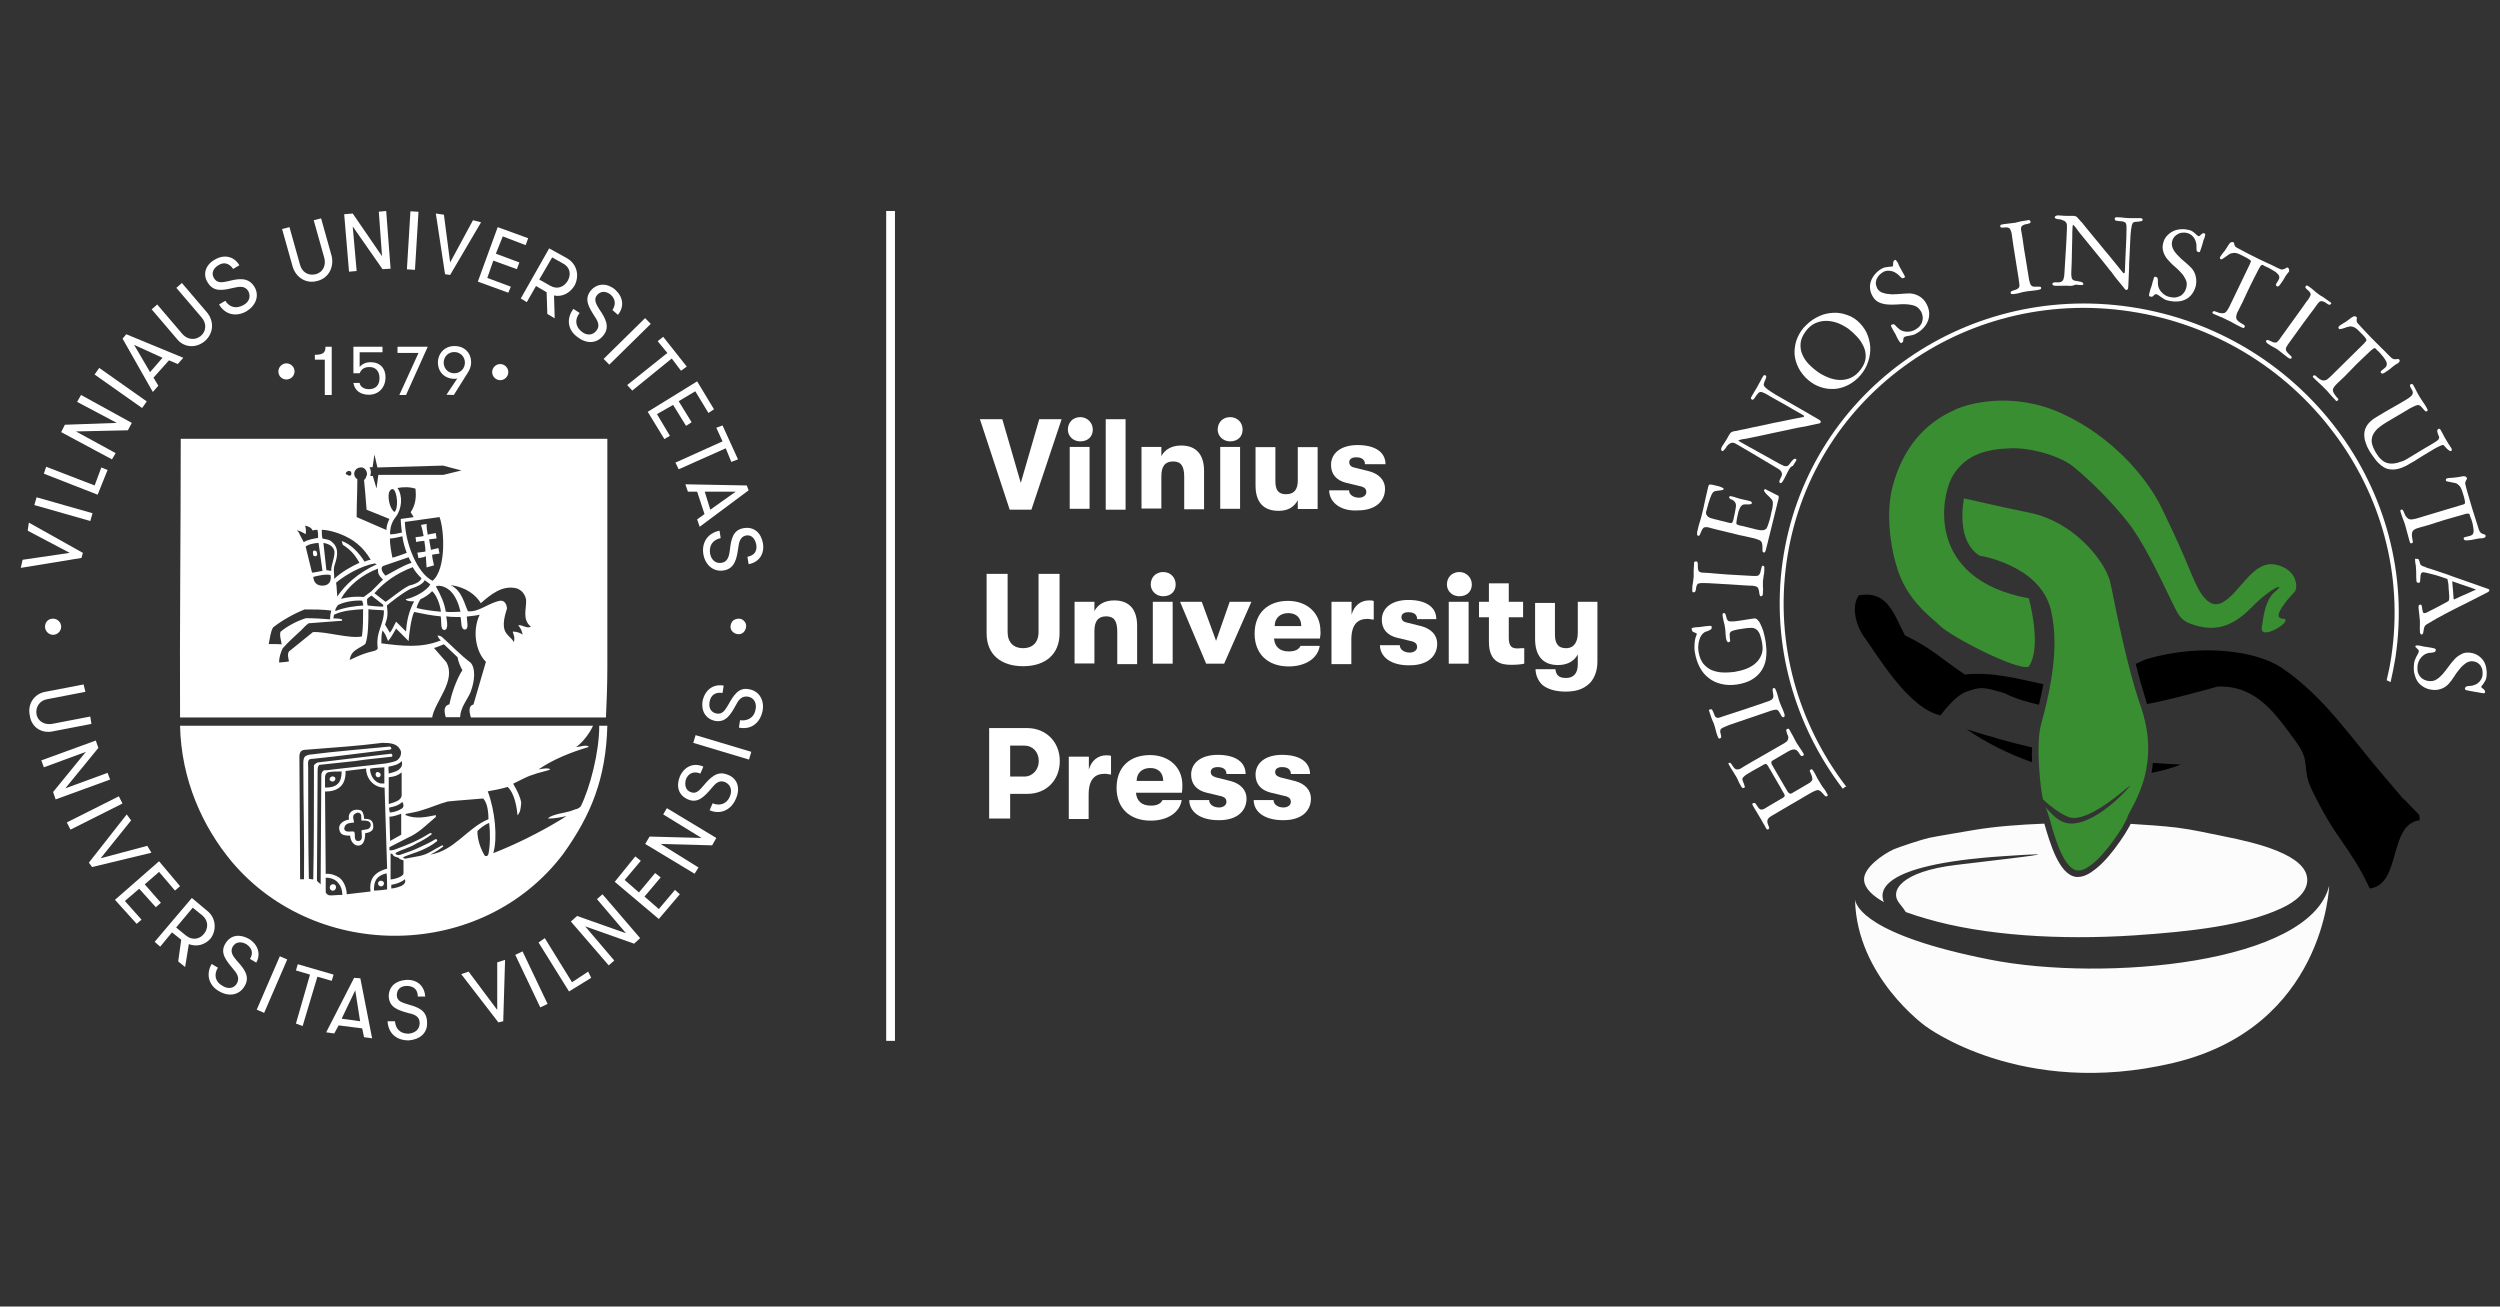 <?xml version="1.0" encoding="utf-8"?>
<!-- Generator: Adobe Illustrator 22.1.0, SVG Export Plug-In . SVG Version: 6.00 Build 0)  -->
<svg version="1.1" xmlns="http://www.w3.org/2000/svg" xmlns:xlink="http://www.w3.org/1999/xlink" x="0px" y="0px"
	 viewBox="0 0 1083 566" style="enable-background:new 0 0 1083 566;" xml:space="preserve">
<rect x="0" y="0" width="1083" height="566" fill="#333333" stroke="none"/>
<style type="text/css">
	.st0{display:none;}
	.st1{display:inline;fill:#780E3F;stroke:#000000;stroke-miterlimit:10;}
	.st2{fill-rule:evenodd;clip-rule:evenodd;fill:#FFFFFF;}
	.st3{fill-rule:evenodd;clip-rule:evenodd;}
	.st4{fill-rule:evenodd;clip-rule:evenodd;fill:#FCFCFC;}
	.st5{fill-rule:evenodd;clip-rule:evenodd;fill:#398E32;}
	.st6{fill:#FFFFFF;}
</style>
<g id="Layer_2" class="st0">
	<rect class="st1" width="1086" height="566"/>
</g>
<g id="Layer_1">
	<g>
		<path class="st2" d="M749.3,330.4c0.2,0,0.4,0.1,0.6,0.4c0.2,0.3,0.5,0.6,0.7,1c0.2,0.4,0.5,0.7,0.8,1c0.3,0.3,0.6,0.5,0.9,0.5
			c0.3,0.1,0.7,0,1.1-0.1c0.4-0.1,0.8-0.3,1.2-0.6l0.6-0.4c3-1.8,6-3.5,9-5.2c3-1.7,6-3.5,9-5.2c0.6-0.4,1-0.7,1.2-1.1
			c0.2-0.4,0.3-0.8,0.3-1.2c0-0.4-0.1-0.8-0.3-1.1c-0.2-0.4-0.3-0.7-0.4-1.1c-0.1-0.3-0.2-0.6-0.2-0.9c0-0.3,0.1-0.5,0.4-0.6
			c0.4-0.2,0.6-0.2,0.8,0.1c0.2,0.2,0.4,0.5,0.5,0.8c0.5,0.8,0.9,1.7,1.4,2.5c0.4,0.9,0.9,1.7,1.3,2.5c0.5,0.8,1,1.6,1.5,2.3
			c0.5,0.8,1.1,1.5,1.5,2.3c0.3,0.5,0.3,0.9-0.1,1.1c-0.4,0.2-0.7,0.2-0.9,0c-0.2-0.2-0.5-0.5-0.7-0.9c-0.2-0.4-0.5-0.7-0.8-1.1
			c-0.3-0.4-0.7-0.6-1.2-0.7c-0.5-0.1-1,0-1.6,0.2c-0.5,0.2-1,0.5-1.4,0.7l-6.5,3.8c-0.4,0.2-0.6,0.4-0.6,0.7
			c-0.1,0.2-0.1,0.5,0,0.7c0.1,0.3,0.2,0.5,0.4,0.8c0.2,0.3,0.3,0.5,0.4,0.7l5.3,9.1c0.2,0.3,0.4,0.6,0.6,1c0.2,0.4,0.4,0.7,0.6,0.9
			c0.2,0.2,0.5,0.4,0.7,0.5c0.3,0.1,0.6,0,0.9-0.2l7-4.1c0.5-0.3,0.8-0.5,0.8-0.5c0.1-0.1,0.2-0.1,0.2-0.2c0.6-0.5,0.9-1,0.8-1.5
			c0-0.5-0.2-1.1-0.4-1.6c-0.2-0.5-0.4-1-0.6-1.4c-0.2-0.4-0.1-0.7,0.2-0.9c0.4-0.2,0.6-0.2,0.8,0c0.2,0.2,0.4,0.5,0.6,0.8
			c0.4,0.6,0.7,1.3,1.1,2c0.3,0.7,0.7,1.4,1.1,2l0.9,1.5c0.4,0.7,0.8,1.3,1.3,1.9c0.5,0.6,0.9,1.2,1.2,1.9c0.1,0.2,0.2,0.4,0.4,0.7
			c0.1,0.3,0.1,0.5-0.2,0.7c-0.4,0.2-0.7,0.1-1-0.2c-0.3-0.3-0.6-0.7-1-1.1c-0.3-0.4-0.8-0.8-1.2-1.1c-0.5-0.3-1.1-0.3-1.8,0
			c-0.6,0.2-1.1,0.5-1.7,0.8c-0.6,0.3-1.1,0.6-1.6,0.9l-15.7,9.2c-0.7,0.4-1.2,0.8-1.5,1.2c-0.3,0.4-0.4,0.8-0.4,1.2
			c0,0.4,0.1,0.8,0.2,1.1c0.1,0.4,0.3,0.7,0.4,1c0.1,0.3,0.2,0.6,0.2,0.8c0,0.2-0.1,0.4-0.4,0.6c-0.2,0.1-0.4,0.1-0.6-0.1
			c-0.2-0.2-0.4-0.4-0.5-0.7l-0.2-0.4c-0.4-0.6-0.7-1.3-1.1-1.9c-0.3-0.6-0.7-1.3-1.1-1.9c-0.5-0.9-1.1-1.8-1.6-2.7
			c-0.6-0.9-1.1-1.8-1.6-2.7c-0.1-0.2-0.1-0.3-0.2-0.5c0-0.2,0.1-0.3,0.2-0.4c0.5-0.3,0.9-0.2,1.2,0.1c0.3,0.4,0.6,0.8,0.9,1.3
			c0.1,0.2,0.3,0.5,0.5,0.7c0.2,0.2,0.4,0.3,0.6,0.5c0.2,0.1,0.5,0.1,0.8,0.1c0.3,0,0.7-0.2,1.1-0.4c0.3-0.2,0.7-0.4,1-0.6
			c0.3-0.2,0.7-0.4,1-0.6l6.1-3.6c0.7-0.4,0.8-0.9,0.4-1.6c-0.6-1-1.2-2-1.6-2.8c-0.5-0.8-0.9-1.6-1.4-2.4c-0.5-0.8-0.9-1.6-1.4-2.4
			c-0.5-0.8-1-1.7-1.6-2.8c-0.1-0.2-0.3-0.5-0.5-0.8c-0.2-0.3-0.3-0.6-0.5-0.9c-0.2-0.3-0.4-0.5-0.6-0.7c-0.2-0.2-0.4-0.2-0.5-0.2
			c-0.1,0-0.3,0.1-0.7,0.3c-0.4,0.2-0.8,0.5-1.4,0.8c-0.6,0.3-1.1,0.7-1.8,1c-0.6,0.3-1.2,0.7-1.8,1l-2.3,1.4
			c-0.2,0.1-0.4,0.2-0.6,0.4c-0.2,0.1-0.4,0.3-0.6,0.5c-0.2,0.2-0.4,0.4-0.5,0.5c-0.2,0.2-0.3,0.4-0.3,0.6c0,0.2,0,0.4,0.1,0.7
			c0.1,0.3,0.2,0.5,0.3,0.8c0.1,0.3,0.2,0.5,0.3,0.7c0.1,0.2,0.1,0.4,0.1,0.5c0.1,0.2,0.2,0.5,0.3,0.7c0,0.2-0.1,0.4-0.4,0.5
			c-0.2,0.1-0.4,0.1-0.5,0.1c-0.1-0.1-0.3-0.2-0.4-0.3c-0.1-0.2-0.3-0.3-0.4-0.5c-0.1-0.2-0.2-0.4-0.3-0.6c-0.4-0.6-0.7-1.3-1-2
			c-0.3-0.7-0.6-1.3-1-1.9c-0.5-0.8-0.9-1.5-1.4-2.3c-0.5-0.7-1-1.5-1.4-2.3c-0.3-0.6-0.5-1-0.5-1.2
			C748.7,330.8,748.9,330.6,749.3,330.4L749.3,330.4z"/>
		<path class="st2" d="M740.9,307.3c0.4-0.1,0.6-0.1,0.8,0.2c0.2,0.3,0.3,0.6,0.5,1c0.3,0.7,0.5,1.3,0.7,1.7
			c0.2,0.4,0.5,0.6,0.8,0.7c0.3,0.1,0.6,0.1,1,0c0.4-0.1,0.8-0.2,1.2-0.4c1.7-0.6,3.3-1.1,4.9-1.6c1.6-0.5,3.3-1.1,4.9-1.6l10-3.4
			c0.4-0.1,0.9-0.3,1.4-0.6c0.5-0.2,0.8-0.6,1-1c0.1-0.3,0.2-0.7,0.1-1.2c-0.1-0.4-0.1-0.9-0.2-1.3c-0.1-0.4-0.1-0.8-0.1-1.1
			c0-0.3,0.1-0.5,0.3-0.6c0.4-0.1,0.7,0,0.9,0.4c0.2,0.4,0.3,0.8,0.5,1.2c0.3,0.8,0.5,1.5,0.7,2.3c0.2,0.8,0.4,1.6,0.7,2.3
			c0.3,0.8,0.6,1.5,0.9,2.2c0.3,0.6,0.6,1.3,0.9,2.2l0.2,0.6c0.1,0.3,0.1,0.6,0.1,0.8c0,0.3-0.2,0.5-0.5,0.6c-0.2,0.1-0.4,0-0.6-0.2
			c-0.2-0.2-0.4-0.5-0.6-0.9c-0.2-0.3-0.4-0.7-0.6-1.1c-0.2-0.4-0.5-0.7-0.8-0.9c-0.3-0.2-0.7-0.2-1.3-0.1c-0.6,0.1-1.1,0.3-1.6,0.4
			l-0.8,0.3l-13.8,4.7c-0.7,0.2-1.4,0.5-2,0.7c-0.7,0.2-1.3,0.4-2,0.7l-0.7,0.3c-0.4,0.2-0.9,0.4-1.4,0.6c-0.5,0.3-0.8,0.5-1,0.7
			c-0.2,0.4-0.2,0.8-0.2,1.2c0.1,0.4,0.2,0.8,0.3,1.2c0.1,0.4,0.1,0.7,0.1,1c0,0.3-0.2,0.5-0.6,0.6c-0.3,0.1-0.5,0-0.6-0.2
			c-0.1-0.2-0.2-0.5-0.3-0.7l-0.2-0.5c-0.3-0.8-0.5-1.6-0.7-2.4c-0.2-0.8-0.4-1.6-0.7-2.4c-0.1-0.4-0.3-0.8-0.5-1.2
			c-0.2-0.4-0.3-0.8-0.5-1.2l-1.2-3.6c0-0.1,0.1-0.2,0.2-0.3C740.8,307.4,740.9,307.3,740.9,307.3L740.9,307.3z"/>
		<path class="st2" d="M732.8,272.4c0-0.2,0.1-0.3,0.4-0.4c0.3-0.1,0.6-0.2,1-0.2c0.4-0.1,0.8-0.1,1.2-0.1c0.4,0,0.8-0.1,1.1-0.1
			c0.7-0.1,1.4-0.2,2.1-0.3c0.7-0.1,1.4-0.1,2.2-0.2c0.3,0,0.4,0.1,0.5,0.1c0.1,0.1,0.2,0.2,0.2,0.3c0,0.1,0,0.2,0,0.3
			c0,0.1,0,0.2,0,0.3c0,0.2-0.1,0.3-0.3,0.5c-0.2,0.2-0.5,0.3-0.8,0.5c-0.3,0.2-0.7,0.3-1,0.4c-0.4,0.1-0.7,0.3-1,0.4
			c-0.5,0.3-1,0.8-1.4,1.4c-0.4,0.6-0.7,1.3-0.9,2.1c-0.2,0.8-0.4,1.6-0.4,2.4c-0.1,0.8,0,1.6,0.1,2.4c0.3,2.1,1,3.8,1.9,5.1
			c1,1.3,2.2,2.2,3.6,2.9c1.4,0.6,3,1,4.7,1.1c1.7,0.1,3.4,0,5.2-0.2c1.8-0.3,3.5-0.7,5.1-1.3c1.6-0.6,3-1.4,4.1-2.4
			c1.2-1,2-2.2,2.6-3.6c0.6-1.4,0.7-3,0.4-4.9c-0.3-1.9-0.7-3.3-1.1-4.3c-0.5-1-1-1.7-1.7-2.1c-0.7-0.4-1.4-0.6-2.3-0.5
			c-0.9,0-1.9,0.1-3,0.3c-1.5,0.2-2.7,0.4-3.5,0.6c-0.8,0.2-1.5,0.4-1.9,0.7c-0.4,0.3-0.6,0.7-0.6,1.1c0,0.5,0,1.1,0.1,1.9
			c0.1,0.4,0.1,0.7,0.1,1c0,0.3-0.2,0.5-0.7,0.6c-0.2,0-0.3,0-0.5-0.2c-0.1-0.1-0.2-0.3-0.3-0.5c-0.1-0.2-0.1-0.4-0.2-0.6
			c0-0.2-0.1-0.4-0.1-0.5c-0.1-0.9-0.2-1.6-0.2-2.2c0-0.6-0.1-1.3-0.2-2.2c-0.1-0.9-0.3-1.8-0.5-2.4c-0.2-0.7-0.3-1.5-0.5-2.4
			c0-0.3-0.1-0.7-0.1-1c0-0.4,0.2-0.6,0.6-0.6c0.3,0,0.5,0.1,0.6,0.3c0.1,0.2,0.2,0.5,0.3,0.9c0.1,0.4,0.2,0.7,0.3,1.1
			c0.1,0.4,0.3,0.7,0.6,1c0.1,0.1,0.2,0.2,0.5,0.2c0.2,0.1,0.5,0.1,0.8,0.1c0.3,0,0.7,0,1,0c0.4,0,0.7-0.1,1-0.1l0.8-0.1
			c0.4-0.1,0.8-0.1,1.4-0.2c0.6-0.1,1.2-0.2,1.9-0.3c0.6-0.1,1.3-0.2,1.9-0.3c0.6-0.1,1.1-0.2,1.4-0.2c0.2,0,0.4-0.1,0.7-0.1
			c0.3,0,0.5,0,0.7,0.1c0.7,0.4,1.3,1.1,1.8,2.1c0.5,1,0.9,2,1.3,3.1c0.3,1.1,0.6,2.2,0.8,3.3c0.2,1.1,0.4,2,0.4,2.6
			c0.3,2.2,0.3,4.3,0,6.3c-0.3,2-1,3.7-2,5.2c-1,1.5-2.4,2.8-4.1,3.8c-1.7,1-3.8,1.7-6.3,2.1c-2.5,0.4-4.8,0.3-6.9-0.2
			c-2.1-0.5-3.9-1.3-5.5-2.6c-1.6-1.2-2.9-2.8-3.9-4.7c-1-1.9-1.7-4.1-2.1-6.5c-0.2-1.2-0.2-2.5-0.1-3.9c0.1-1.4,0.4-2.6,0.9-3.7
			c0.1-0.2,0.1-0.4-0.1-0.5c-0.2-0.1-0.5-0.3-0.8-0.4c-0.3-0.1-0.6-0.3-0.9-0.4C733,272.9,732.8,272.7,732.8,272.4L732.8,272.4z"/>
		<path class="st2" d="M734.7,243.2c0.4,0,0.6,0.2,0.7,0.5c0.1,0.3,0.1,0.7,0.1,1.1c0,0.8,0,1.4,0.1,1.8c0.1,0.4,0.2,0.8,0.5,1
			c0.2,0.2,0.5,0.3,0.9,0.4c0.4,0.1,0.8,0.1,1.3,0.1c1.7,0.1,3.5,0.2,5.2,0.4c1.7,0.1,3.4,0.3,5.2,0.4l10.6,0.6c0.4,0,0.9,0,1.5,0
			c0.6,0,1-0.2,1.3-0.6c0.2-0.2,0.4-0.6,0.5-1c0.1-0.4,0.2-0.9,0.3-1.3c0.1-0.4,0.2-0.8,0.3-1.1c0.1-0.3,0.3-0.5,0.5-0.4
			c0.4,0,0.6,0.2,0.6,0.7c0,0.4,0,0.8,0,1.3c0,0.8-0.1,1.6-0.3,2.4c-0.1,0.8-0.2,1.6-0.3,2.4c0,0.9,0,1.6,0,2.3
			c0.1,0.7,0.1,1.5,0,2.3l0,0.6c0,0.3-0.1,0.6-0.2,0.8c-0.1,0.3-0.3,0.4-0.7,0.4c-0.2,0-0.4-0.2-0.5-0.5c-0.1-0.3-0.1-0.6-0.2-1
			c0-0.4-0.1-0.8-0.2-1.2c-0.1-0.4-0.2-0.8-0.5-1.1c-0.2-0.3-0.6-0.5-1.2-0.6c-0.6-0.1-1.1-0.2-1.6-0.2l-0.9,0l-14.5-0.9
			c-0.7,0-1.4-0.1-2.1-0.1c-0.7-0.1-1.4-0.1-2.1-0.1l-0.8,0c-0.5,0-1,0-1.5,0c-0.6,0.1-1,0.2-1.2,0.3c-0.3,0.3-0.5,0.7-0.6,1.1
			c-0.1,0.4-0.2,0.8-0.2,1.2c-0.1,0.4-0.1,0.7-0.3,1c-0.1,0.3-0.4,0.4-0.8,0.4c-0.3,0-0.4-0.2-0.5-0.4c0-0.3,0-0.5,0-0.8l0-0.5
			c0-0.8,0.1-1.7,0.3-2.5c0.1-0.8,0.2-1.7,0.3-2.5c0-0.4,0-0.8,0-1.3c0-0.4,0-0.9,0-1.3l0.2-3.8c0.1-0.1,0.2-0.1,0.3-0.2
			C734.5,243.2,734.6,243.2,734.7,243.2L734.7,243.2z"/>
		<path class="st2" d="M746.7,211.8c-0.1,0.3-0.3,0.5-0.7,0.5c-0.4,0.1-0.8,0.2-1.3,0.2c-0.5,0.1-1,0.1-1.5,0.2
			c-0.5,0.1-0.9,0.3-1.2,0.7c-0.2,0.2-0.4,0.6-0.6,1c-0.2,0.5-0.4,1-0.6,1.5c-0.2,0.6-0.4,1.2-0.6,1.8c-0.2,0.6-0.3,1.2-0.5,1.8
			l-0.5,1.8c-0.2,0.6-0.2,1.2,0,1.6c0.2,0.4,0.4,0.7,0.8,1c0.4,0.3,0.8,0.5,1.3,0.6c0.5,0.1,1,0.3,1.4,0.4c0.9,0.2,1.8,0.4,2.8,0.7
			c0.9,0.2,1.8,0.4,2.8,0.7l0.9,0.2c0.3,0.1,0.6,0.1,0.9,0.1c0.2-0.1,0.3-0.2,0.4-0.4c0.1-0.2,0.2-0.4,0.3-0.7s0.1-0.5,0.2-0.8
			c0.1-0.3,0.1-0.5,0.1-0.6c0.2-0.8,0.4-1.5,0.5-2.3c0.2-0.8,0.3-1.6,0.4-2.4c0.1-0.9-0.1-1.6-0.6-2.1c-0.4-0.5-1.1-0.9-1.8-1.1
			c-0.1-0.1-0.3-0.3-0.4-0.4c-0.1-0.1-0.2-0.3-0.1-0.5c0.1-0.3,0.3-0.4,0.5-0.4c0.3,0,0.6,0.1,0.9,0.2c0.6,0.1,1.1,0.3,1.7,0.5
			c0.6,0.2,1.1,0.3,1.7,0.5c0.6,0.1,1.1,0.3,1.7,0.4c0.6,0.1,1.1,0.2,1.7,0.4c0.1,0,0.3,0.1,0.5,0.1c0.2,0,0.4,0.1,0.6,0.2
			c0.2,0.1,0.3,0.2,0.4,0.3c0.1,0.1,0.1,0.3,0.1,0.5c0,0.2-0.2,0.3-0.5,0.4c-0.3,0.1-0.6,0.1-0.9,0.1c-0.3,0-0.7,0-1,0
			c-0.3,0-0.6,0-0.7,0c-0.5,0-1,0.2-1.4,0.6c-0.4,0.4-0.7,0.9-0.9,1.5c-0.3,0.6-0.5,1.3-0.6,1.9c-0.2,0.7-0.3,1.3-0.4,1.8
			c0,0.1-0.1,0.3-0.1,0.6c0,0.2-0.1,0.5-0.1,0.7c0,0.3-0.1,0.5-0.1,0.7c0,0.2,0,0.4,0,0.5c0,0.2,0.1,0.3,0.3,0.4
			c0.2,0.1,0.4,0.2,0.7,0.3c0.3,0.1,0.5,0.2,0.8,0.2c0.3,0.1,0.5,0.1,0.6,0.1l6.4,1.6c0.3,0.1,0.6,0.1,1,0.2
			c0.4,0.1,0.7,0.1,1.1,0.1c0.4,0,0.7,0,1.1-0.1c0.3-0.1,0.6-0.3,0.9-0.5c0.2-0.2,0.3-0.6,0.6-1.1c0.2-0.5,0.4-1.1,0.6-1.8
			c0.2-0.6,0.4-1.2,0.5-1.8c0.2-0.6,0.3-1,0.3-1.3l0.3-1.3c0.1-0.4,0.2-0.8,0.3-1.2c0.1-0.5,0.2-0.9,0.2-1.3
			c0.1-0.4,0.1-0.8,0.1-1.2c0-0.4,0-0.7-0.1-0.9c-0.1-0.5-0.4-0.9-0.9-1.4c-0.4-0.5-0.9-0.9-1.3-1.3c-0.4-0.4-0.8-0.8-1.1-1.2
			c-0.3-0.4-0.5-0.7-0.4-0.9c0.1-0.3,0.2-0.5,0.5-0.5c0.2,0,0.4,0.1,0.6,0.3c0,0,0.2,0.1,0.4,0.2c0.2,0.1,0.4,0.2,0.4,0.2
			c0.1,0,0.3,0.2,0.8,0.4c0.4,0.2,0.9,0.5,1.4,0.7c0.5,0.3,1.1,0.6,2,1c0.3,0.3,0.3,0.7,0.2,1.2l-4.9,19.8c-0.1,0.4-0.2,0.8-0.3,1.2
			c-0.1,0.4-0.2,0.8-0.3,1.2c-0.1,0.3-0.2,0.6-0.3,0.9c-0.1,0.3-0.4,0.4-0.8,0.3c-0.2-0.1-0.3-0.3-0.4-0.6c0-0.4,0-0.8,0-1.3
			c0-0.5,0-1-0.1-1.6c-0.1-0.5-0.2-0.9-0.5-1.3c-0.3-0.3-0.8-0.6-1.5-0.8c-0.7-0.3-1.5-0.5-2.4-0.7c-0.9-0.2-1.8-0.4-2.7-0.6
			c-0.9-0.2-1.7-0.4-2.4-0.5c-2.2-0.5-4.4-1.1-6.5-1.6c-2.1-0.5-4.3-1-6.5-1.6l-0.7-0.2c-0.1,0-0.3-0.1-0.4-0.1c-0.1,0-0.2,0-0.4,0
			c-0.7-0.1-1.2,0-1.6,0.4c-0.3,0.4-0.6,0.9-0.8,1.4c-0.2,0.5-0.4,1-0.6,1.4c-0.2,0.4-0.4,0.6-0.8,0.5c-0.2-0.1-0.4-0.2-0.4-0.5
			c0-0.3,0-0.6,0-0.9c0-0.3,0.1-0.7,0.2-1c0.1-0.4,0.2-0.7,0.2-0.9c0.2-1,0.5-1.9,0.8-2.8c0.3-0.9,0.5-1.9,0.8-2.9
			c0.5-1.9,0.9-3.8,1.3-5.7c0.4-1.9,0.9-3.8,1.3-5.7l0.1-0.5c0.1-0.3,0.2-0.6,0.3-0.9c0.1-0.3,0.3-0.4,0.5-0.4
			c0.6,0,1.1,0.1,1.5,0.2c0.2,0.1,0.5,0.1,0.9,0.2c0.3,0.1,0.7,0.2,1.2,0.3c0.5,0.1,1,0.3,1.5,0.5
			C746.5,211.4,746.7,211.6,746.7,211.8L746.7,211.8z"/>
		<path class="st2" d="M775,203.4c-0.5,0.8-0.9,1.7-1.3,2.5c-0.4,0.9-0.9,1.7-1.4,2.6c-0.1,0.2-0.3,0.4-0.5,0.6
			c-0.2,0.2-0.5,0.3-0.7,0.1c-0.2-0.1-0.3-0.3-0.3-0.5c0-0.2,0.1-0.5,0.2-0.8c0.1-0.3,0.3-0.6,0.4-0.9c0.2-0.3,0.3-0.6,0.4-0.8
			c0.2-0.5,0.2-0.9,0.1-1.2c-0.1-0.4-0.2-0.7-0.5-1c-0.2-0.3-0.5-0.6-0.9-0.8c-0.3-0.2-0.7-0.4-1-0.6c-2.9-1.7-5.7-3.4-8.4-5
			c-2.8-1.7-5.6-3.3-8.5-5c-0.4-0.2-0.8-0.4-1.1-0.6c-0.4-0.2-0.7-0.2-1.1-0.2c-0.4,0-0.7,0.1-1.1,0.4c-0.4,0.2-0.8,0.6-1.2,1.1
			c-0.1,0.1-0.3,0.3-0.4,0.6c-0.2,0.3-0.4,0.5-0.6,0.8c-0.2,0.2-0.4,0.4-0.6,0.6c-0.2,0.1-0.4,0.2-0.6,0c-0.2-0.1-0.3-0.4-0.3-0.7
			c0-0.3,0.1-0.6,0.2-0.8c0.3-0.6,0.6-1.1,1-1.6c0.3-0.5,0.6-1,1-1.6c0.2-0.4,0.5-0.8,0.7-1.2c0.2-0.4,0.4-0.8,0.7-1.2
			c0.3-0.5,0.5-0.8,0.8-0.9c0.2-0.2,0.5-0.3,0.9-0.4c0.3-0.1,0.7-0.2,1.2-0.2c0.5-0.1,1-0.2,1.7-0.4c1.7-0.3,3.5-0.7,5.2-1.1
			c1.8-0.4,3.7-0.8,5.8-1.2c2.1-0.5,4.5-1,7.2-1.5c2.7-0.6,5.8-1.2,9.4-1.9c0.2-0.4,0-0.7-0.5-0.9l-4.4-2.5
			c-1.9-1.1-3.7-2.2-5.6-3.2c-1.9-1.1-3.8-2.1-5.6-3.2c-0.3-0.2-0.7-0.4-1-0.5c-0.3-0.2-0.7-0.3-1-0.4c-0.6-0.2-1.1-0.1-1.5,0.3
			c-0.4,0.4-0.7,0.8-1.1,1.3c-0.3,0.5-0.6,1-0.9,1.3c-0.3,0.4-0.6,0.5-1,0.2c-0.2-0.1-0.4-0.3-0.3-0.5c0-0.2,0.1-0.4,0.2-0.6
			c0.5-0.8,0.9-1.6,1.4-2.4c0.5-0.8,1-1.6,1.4-2.4c0.4-0.7,0.7-1.3,1.1-2c0.3-0.7,0.7-1.3,1.1-2c0.3-0.6,0.7-0.7,1.1-0.5
			c0.3,0.2,0.4,0.4,0.3,0.8c-0.1,0.4-0.2,0.8-0.4,1.2c-0.2,0.4-0.4,0.8-0.5,1.3c-0.2,0.4-0.2,0.8-0.1,1.1c0.1,0.3,0.4,0.6,0.8,1
			c0.4,0.4,0.9,0.7,1.4,1.1c0.5,0.3,1,0.7,1.5,1c0.5,0.3,0.9,0.5,1.1,0.7l7.5,4.3c1.4,0.8,3,1.7,4.7,2.7c1.8,1,3.8,2.2,6.2,3.6
			c0.4,0.2,0.8,0.5,1.1,0.7c0.3,0.2,0.4,0.5,0.3,0.9c0,0.1-0.2,0.2-0.3,0.3c-0.2,0.1-0.3,0.1-0.5,0.2c-0.2,0-0.4,0.1-0.6,0.1
			c-0.2,0-0.4,0.1-0.5,0.1c-1.2,0.3-2.5,0.5-3.7,0.8c-1.2,0.2-2.5,0.5-3.7,0.7c0,0-0.1,0-0.2,0c-0.1,0-0.4,0.1-0.8,0.2
			c-0.4,0.1-1.1,0.2-2,0.4c-0.9,0.2-2.1,0.5-3.7,0.8c-1.6,0.3-3.6,0.8-6.1,1.3c-2.4,0.5-5.4,1.2-9,1.9c-0.7,0.2-1.5,0.3-2.3,0.4
			c-0.8,0.1-1.6,0.3-2.3,0.6c0.4,0.3,0.8,0.6,1.2,0.8c1.3,0.7,2.5,1.4,3.7,2.1c1.2,0.6,2.4,1.3,3.6,2c1.2,0.7,2.6,1.4,4,2.2
			c1.4,0.8,3.1,1.7,5,2.8c1.1,0.6,2,1,2.5,1.2c0.6,0.1,1.1,0.1,1.4-0.1c0.4-0.2,0.7-0.6,1-1c0.3-0.5,0.7-1,1.3-1.6
			c0.2-0.2,0.4-0.3,0.6-0.4c0.2-0.1,0.5-0.1,0.7,0c0.1,0.1,0.2,0.2,0.2,0.4c0,0.2-0.1,0.3-0.2,0.5c-0.4,0.7-0.9,1.4-1.3,2.1
			C775.9,202,775.4,202.7,775,203.4L775,203.4z"/>
		<path class="st2" d="M805.8,140.1c1.5,1.6,2.7,3.4,3.4,5.5c0.7,2,1.1,4.1,1,6.3c-0.1,2.1-0.6,4.2-1.5,6.3
			c-0.9,2.1-2.2,3.9-3.9,5.6c-1.7,1.6-3.5,2.8-5.5,3.6c-2,0.8-4,1.2-6,1.1c-2,0-4-0.5-5.9-1.3c-1.9-0.8-3.7-2.1-5.3-3.7
			c-1.6-1.7-2.8-3.5-3.6-5.5c-0.8-2-1.2-4-1.1-6c0.1-2,0.5-4.1,1.4-6c0.9-2,2.1-3.8,3.9-5.4c1.6-1.6,3.5-2.8,5.5-3.7
			c2-0.9,4-1.3,6.1-1.4c2.1-0.1,4.1,0.3,6,1C802.4,137.2,804.2,138.4,805.8,140.1L805.8,140.1z M800.7,142.4c-1.5-1-3.1-1.9-4.7-2.5
			c-1.7-0.6-3.3-0.9-5-0.9c-1.7,0-3.3,0.4-4.8,1.1c-1.5,0.7-2.9,1.9-4.1,3.6c-1.3,1.8-2,3.5-2.1,5.2c-0.1,1.7,0.1,3.2,0.8,4.7
			c0.6,1.5,1.5,2.8,2.7,4.1c1.2,1.2,2.4,2.3,3.7,3.2c1.3,1,2.8,1.8,4.5,2.5c1.6,0.7,3.3,1.1,5,1.2c1.7,0.1,3.4-0.2,5-0.9
			c1.6-0.7,3.1-1.9,4.4-3.7c1.3-1.7,2-3.5,2.1-5.1c0.1-1.7-0.2-3.3-0.9-4.8c-0.7-1.5-1.6-2.9-2.8-4.2
			C803.2,144.5,802,143.4,800.7,142.4L800.7,142.4z"/>
		<path class="st2" d="M823.7,148.6c-0.2,0.1-0.4,0-0.6-0.3c-0.2-0.3-0.5-0.6-0.7-1c-0.2-0.4-0.5-0.8-0.7-1.3
			c-0.2-0.5-0.4-0.8-0.5-1.1c-0.4-0.6-0.7-1.2-1-1.7c-0.3-0.5-0.6-1.1-0.9-1.7c-0.1-0.2-0.1-0.4-0.1-0.5c0-0.1,0.1-0.2,0.2-0.3
			c0.1-0.1,0.2-0.1,0.3-0.1c0.1,0,0.2-0.1,0.3-0.1c0.2-0.1,0.4-0.1,0.6,0.1c0.2,0.1,0.5,0.3,0.7,0.6c0.2,0.3,0.5,0.5,0.8,0.8
			c0.3,0.3,0.6,0.5,0.8,0.7c1,0.7,2.1,1,3.4,1c1.2,0,2.4-0.3,3.4-0.9c0.7-0.4,1.4-0.9,1.9-1.5c0.5-0.6,0.9-1.2,1.1-2
			c0.2-0.7,0.3-1.4,0.2-2.2c-0.1-0.7-0.3-1.5-0.8-2.3c-0.7-1.1-1.5-1.9-2.6-2.3c-1.1-0.4-2.3-0.6-3.6-0.7c-1.3-0.1-2.7,0-4.1,0.1
			c-1.4,0.1-2.8,0.1-4.1,0c-1.3-0.1-2.6-0.4-3.7-0.9c-1.1-0.5-2.1-1.4-2.8-2.7c-0.7-1.2-1-2.3-1.1-3.5c-0.1-1.2,0.1-2.3,0.5-3.3
			c0.4-1,1-2,1.8-2.9c0.8-0.9,1.8-1.7,2.9-2.3c0.5-0.3,1.2-0.5,2-0.6c0.8-0.1,1.5-0.2,2.1-0.2c0.4,0,0.6-0.1,0.6-0.3
			c0.1-0.2,0.1-0.5,0.1-0.8c0-0.3,0-0.6,0.1-1c0.1-0.3,0.3-0.6,0.7-0.8c0.2-0.1,0.4,0,0.5,0.2c0.2,0.2,0.4,0.5,0.6,0.8
			c0.2,0.3,0.4,0.7,0.5,1.1c0.2,0.4,0.3,0.7,0.5,1c0.7,1.2,1.4,2.5,2.1,3.8c0.1,0.2,0.1,0.4,0.1,0.5c0,0.1-0.1,0.2-0.2,0.3
			c-0.1,0.1-0.2,0.1-0.3,0.1c-0.1,0-0.2,0.1-0.3,0.1c-0.2,0.1-0.3,0.1-0.6-0.1c-0.2-0.2-0.5-0.4-0.7-0.6c-0.2-0.3-0.5-0.5-0.8-0.8
			c-0.3-0.3-0.5-0.5-0.8-0.6c-0.9-0.7-1.9-1-3-1.1c-1.1-0.1-2,0.1-2.8,0.6c-0.6,0.4-1.2,0.8-1.7,1.4c-0.5,0.5-0.8,1.1-1.1,1.7
			c-0.2,0.6-0.3,1.3-0.3,1.9c0.1,0.7,0.3,1.3,0.6,2c0.6,1,1.4,1.7,2.6,2c1.1,0.4,2.4,0.5,3.7,0.6c1.3,0,2.7-0.1,4.1-0.2
			c1.4-0.1,2.7-0.2,3.8-0.2c1.4,0.1,2.8,0.5,4,1.2c1.2,0.7,2.2,1.7,2.9,2.9c0.8,1.3,1.2,2.6,1.4,3.9c0.1,1.2,0,2.4-0.4,3.6
			c-0.4,1.1-1,2.2-1.9,3.2c-0.9,1-2,1.9-3.3,2.6c-0.5,0.3-1,0.5-1.4,0.6c-0.5,0.1-0.9,0.2-1.4,0.3c-0.4,0.1-0.8,0.1-1.2,0.2
			s-0.7,0.2-1,0.3c-0.3,0.2-0.5,0.4-0.5,0.6c0,0.2-0.1,0.5-0.1,0.8c0,0.3-0.1,0.5-0.1,0.8C824.3,148.1,824,148.4,823.7,148.6
			L823.7,148.6z"/>
		<path class="st2" d="M879.6,95.9c0.1,0.4,0,0.6-0.3,0.8c-0.3,0.1-0.6,0.2-1,0.3c-0.8,0.1-1.4,0.3-1.8,0.5
			c-0.4,0.2-0.7,0.4-0.8,0.7c-0.2,0.3-0.2,0.6-0.2,1c0,0.4,0.1,0.8,0.2,1.3c0.3,1.7,0.6,3.4,0.8,5.1c0.2,1.7,0.5,3.4,0.8,5.1
			l1.7,10.5c0.1,0.4,0.2,0.9,0.4,1.5c0.2,0.5,0.4,0.9,0.8,1.2c0.3,0.2,0.7,0.3,1.1,0.3c0.5,0,0.9,0,1.3,0c0.4,0,0.8,0,1.1,0
			c0.3,0,0.5,0.2,0.5,0.4c0.1,0.4-0.1,0.7-0.5,0.8c-0.4,0.1-0.8,0.2-1.3,0.3c-0.8,0.1-1.6,0.2-2.4,0.3c-0.8,0.1-1.6,0.1-2.4,0.3
			c-0.9,0.1-1.6,0.3-2.3,0.5c-0.7,0.2-1.4,0.4-2.3,0.5l-0.6,0.1c-0.3,0-0.6,0-0.9,0c-0.3-0.1-0.5-0.2-0.5-0.6c0-0.2,0.1-0.4,0.3-0.6
			c0.3-0.1,0.6-0.3,1-0.4c0.4-0.1,0.8-0.3,1.2-0.4c0.4-0.2,0.7-0.4,1-0.7c0.2-0.3,0.4-0.7,0.3-1.3c0-0.6-0.1-1.1-0.2-1.6l-0.1-0.9
			l-2.3-14.4c-0.1-0.7-0.2-1.4-0.3-2.1c-0.1-0.7-0.2-1.4-0.3-2.1l-0.1-0.8c-0.1-0.5-0.2-1-0.4-1.5c-0.2-0.5-0.4-0.9-0.6-1.1
			c-0.4-0.2-0.8-0.4-1.2-0.4c-0.4,0-0.9,0-1.3,0.1c-0.4,0-0.7,0-1,0c-0.3-0.1-0.5-0.3-0.5-0.7c0-0.3,0.1-0.5,0.3-0.5
			c0.3-0.1,0.5-0.1,0.7-0.2l0.5-0.1c0.8-0.1,1.7-0.2,2.5-0.3c0.8-0.1,1.7-0.2,2.5-0.3c0.4-0.1,0.8-0.2,1.2-0.3
			c0.4-0.1,0.8-0.2,1.2-0.3l3.7-0.6c0.1,0,0.1,0.1,0.2,0.3C879.5,95.7,879.6,95.8,879.6,95.9L879.6,95.9z"/>
		<path class="st2" d="M896.1,123.8c-1,0-1.9-0.1-2.9,0c-1,0-1.9,0-2.9,0c-0.2,0-0.5-0.1-0.8-0.2c-0.3-0.1-0.4-0.3-0.4-0.6
			c0-0.3,0.1-0.4,0.3-0.5c0.2-0.1,0.5-0.2,0.8-0.2c0.3,0,0.7,0,1,0c0.3,0,0.6,0,0.9,0c0.5-0.1,0.9-0.2,1.2-0.5
			c0.3-0.2,0.5-0.5,0.6-0.9c0.1-0.4,0.2-0.7,0.3-1.2c0-0.4,0.1-0.8,0.1-1.2c0.2-3.3,0.4-6.6,0.6-9.8c0.2-3.2,0.4-6.5,0.5-9.8
			c0-0.4,0-0.9,0-1.3c0-0.4-0.1-0.8-0.3-1.1c-0.2-0.3-0.5-0.6-0.8-0.8c-0.4-0.2-0.9-0.4-1.5-0.6c-0.2,0-0.4-0.1-0.7-0.1
			c-0.3,0-0.6-0.1-0.9-0.1c-0.3-0.1-0.6-0.2-0.8-0.3c-0.2-0.1-0.3-0.3-0.3-0.5c0-0.2,0.2-0.4,0.5-0.6c0.3-0.1,0.6-0.2,0.8-0.2
			c0.6,0,1.3,0.1,1.9,0.1c0.6,0.1,1.2,0.1,1.9,0.1c0.5,0,1,0,1.4,0c0.4,0,0.9,0,1.4,0c0.5,0,0.9,0.1,1.2,0.2
			c0.3,0.1,0.5,0.3,0.8,0.6c0.2,0.3,0.5,0.6,0.8,0.9c0.3,0.4,0.7,0.8,1.2,1.3c1.1,1.4,2.2,2.8,3.4,4.2c1.1,1.4,2.4,2.9,3.8,4.6
			c1.4,1.7,2.9,3.6,4.7,5.7c1.7,2.1,3.7,4.6,6,7.4c0.4,0,0.6-0.3,0.6-0.9l0.2-5c0.1-2.2,0.2-4.3,0.3-6.5c0.1-2.2,0.2-4.3,0.2-6.5
			c0-0.4,0-0.8,0-1.1c0-0.4,0-0.7-0.1-1.1c-0.1-0.6-0.4-1-1-1.2c-0.5-0.2-1.1-0.3-1.7-0.3c-0.6,0-1.1-0.1-1.6-0.2
			c-0.5-0.1-0.7-0.3-0.7-0.8c0-0.3,0.1-0.5,0.3-0.6c0.2-0.1,0.4-0.1,0.7-0.1c0.9,0,1.8,0.1,2.8,0.2c0.9,0.1,1.8,0.2,2.8,0.2
			c0.7,0,1.5,0,2.3,0c0.8,0,1.5,0,2.3,0c0.6,0,0.9,0.3,0.9,0.7c0,0.3-0.2,0.5-0.6,0.6c-0.4,0.1-0.8,0.1-1.2,0.2
			c-0.5,0-0.9,0.1-1.4,0.1c-0.5,0.1-0.8,0.2-1,0.4c-0.2,0.2-0.3,0.6-0.5,1.1c-0.1,0.6-0.2,1.1-0.3,1.8c-0.1,0.6-0.1,1.2-0.2,1.8
			c0,0.6-0.1,1-0.1,1.3l-0.4,8.6c-0.1,1.6-0.2,3.4-0.2,5.4c-0.1,2-0.2,4.4-0.3,7.1c0,0.5-0.1,0.9-0.1,1.3c-0.1,0.4-0.3,0.6-0.7,0.7
			c-0.1,0-0.3,0-0.4-0.1c-0.1-0.1-0.3-0.2-0.4-0.4c-0.1-0.1-0.2-0.3-0.4-0.5c-0.1-0.2-0.2-0.3-0.3-0.4c-0.8-1-1.6-2-2.4-2.9
			c-0.8-1-1.6-2-2.3-3c0,0-0.1-0.1-0.1-0.2c-0.1-0.1-0.2-0.3-0.5-0.6c-0.3-0.3-0.7-0.8-1.3-1.6c-0.6-0.7-1.4-1.7-2.4-3
			c-1-1.3-2.4-2.9-3.9-4.8c-1.6-1.9-3.5-4.3-5.8-7.1c-0.5-0.6-0.9-1.2-1.4-1.9c-0.5-0.7-1-1.3-1.6-1.8c-0.1,0.5-0.2,0.9-0.2,1.4
			c-0.1,1.5-0.1,2.9-0.1,4.2c0,1.3-0.1,2.7-0.1,4.1c0,1.4-0.1,2.9-0.1,4.6c0,1.7-0.1,3.6-0.2,5.7c-0.1,1.3,0,2.2,0.1,2.8
			c0.1,0.6,0.4,1,0.7,1.2c0.4,0.2,0.8,0.4,1.4,0.4c0.6,0.1,1.2,0.2,2,0.4c0.2,0.1,0.4,0.2,0.7,0.3c0.2,0.2,0.3,0.4,0.3,0.7
			c0,0.2-0.1,0.3-0.3,0.3c-0.2,0-0.3,0.1-0.5,0.1c-0.8,0-1.7-0.1-2.5-0.2C897.8,123.9,896.9,123.9,896.1,123.8L896.1,123.8z"/>
		<path class="st2" d="M931.2,128.4c-0.2-0.1-0.3-0.3-0.2-0.6c0-0.3,0.1-0.8,0.2-1.2c0.1-0.5,0.3-0.9,0.4-1.4
			c0.2-0.5,0.3-0.8,0.4-1.1c0.2-0.7,0.4-1.3,0.5-1.9c0.2-0.6,0.4-1.2,0.6-1.9c0.1-0.2,0.2-0.4,0.3-0.4c0.1-0.1,0.2-0.1,0.3,0
			c0.1,0,0.2,0.1,0.3,0.1c0.1,0.1,0.2,0.1,0.3,0.1c0.2,0.1,0.3,0.2,0.4,0.5c0,0.3,0.1,0.6,0.1,0.9c0,0.4,0,0.7,0,1.1
			c0,0.4,0,0.8,0.1,1.1c0.2,1.2,0.8,2.2,1.7,3.1c0.9,0.9,1.9,1.5,3.1,1.8c0.8,0.2,1.6,0.3,2.4,0.3c0.8-0.1,1.5-0.3,2.2-0.6
			c0.7-0.3,1.2-0.8,1.7-1.4c0.5-0.6,0.8-1.3,1.1-2.2c0.3-1.3,0.3-2.4-0.2-3.5c-0.5-1-1.1-2.1-2-3c-0.9-1-1.8-1.9-2.9-2.8
			c-1.1-0.9-2-1.9-2.9-2.9c-0.9-1-1.5-2.1-1.9-3.3c-0.4-1.2-0.5-2.5-0.1-3.9c0.3-1.3,0.9-2.4,1.7-3.2c0.8-0.9,1.7-1.5,2.7-2
			c1-0.5,2.1-0.7,3.4-0.8c1.2-0.1,2.5,0.1,3.7,0.4c0.6,0.2,1.2,0.5,1.8,1c0.6,0.5,1.2,1,1.6,1.4c0.3,0.2,0.5,0.3,0.7,0.2
			c0.2-0.1,0.4-0.3,0.6-0.5c0.2-0.2,0.5-0.4,0.7-0.6c0.3-0.2,0.6-0.2,1-0.1c0.2,0.1,0.3,0.2,0.3,0.5c0,0.3-0.1,0.6-0.2,1
			c-0.1,0.4-0.2,0.8-0.4,1.1c-0.2,0.4-0.3,0.7-0.3,1c-0.4,1.4-0.8,2.8-1.3,4.1c-0.1,0.2-0.2,0.4-0.3,0.4c-0.1,0.1-0.2,0.1-0.3,0
			c-0.1,0-0.2-0.1-0.3-0.1c-0.1-0.1-0.2-0.1-0.3-0.1c-0.2,0-0.3-0.2-0.3-0.5c0-0.3-0.1-0.6-0.1-0.9c0-0.4,0-0.7,0-1.1
			c0-0.4,0-0.7-0.1-1c-0.2-1.1-0.6-2.1-1.3-2.9c-0.7-0.8-1.5-1.3-2.4-1.6c-0.7-0.2-1.4-0.3-2.1-0.2c-0.7,0-1.4,0.2-2,0.5
			c-0.6,0.3-1.1,0.7-1.6,1.2c-0.4,0.5-0.8,1.1-1,1.9c-0.3,1.1-0.2,2.2,0.3,3.3c0.5,1.1,1.3,2.1,2.2,3c0.9,1,1.9,1.9,3,2.8
			c1.1,0.9,2,1.8,2.8,2.6c1,1.1,1.6,2.3,1.9,3.7c0.3,1.4,0.3,2.8,0,4.1c-0.4,1.5-1,2.7-1.8,3.7c-0.8,1-1.7,1.7-2.8,2.2
			c-1.1,0.5-2.3,0.8-3.6,0.8c-1.3,0.1-2.7-0.1-4.2-0.5c-0.5-0.1-1-0.3-1.4-0.6c-0.4-0.3-0.8-0.5-1.2-0.8c-0.4-0.3-0.7-0.5-1-0.7
			c-0.3-0.2-0.6-0.4-0.9-0.5c-0.3-0.1-0.6-0.1-0.8,0.1c-0.2,0.1-0.4,0.3-0.6,0.5c-0.2,0.2-0.4,0.3-0.7,0.5
			C932,128.5,931.6,128.5,931.2,128.4L931.2,128.4z"/>
		<path class="st2" d="M991.4,117.9c-0.4,0.4-0.8,1-1.3,1.7c-0.4,0.8-0.9,1.5-1.3,2.2c-0.5,0.7-0.9,1.3-1.3,1.8
			c-0.4,0.5-0.8,0.6-1.2,0.4c-0.3-0.2-0.4-0.4-0.4-0.6c0.1-0.3,0.2-0.6,0.4-0.9c0.2-0.3,0.4-0.7,0.7-1.1c0.2-0.4,0.4-0.8,0.4-1.3
			c0-0.4-0.1-0.7-0.4-1.1c-0.3-0.4-0.7-0.7-1.1-1.1c-0.5-0.3-1-0.7-1.6-1c-0.6-0.3-1.1-0.6-1.6-0.9c-0.4-0.2-0.7-0.3-1.1-0.5
			c-0.3-0.1-0.6-0.3-0.8-0.4c-0.2-0.1-0.3-0.2-0.5-0.3c-0.1-0.1-0.3-0.1-0.5,0c-0.2,0.1-0.4,0.2-0.6,0.5c-0.2,0.3-0.4,0.7-0.7,1.2
			l-2.3,4.5c-1.1,2.2-2.2,4.4-3.2,6.6c-1,2.2-2,4.4-3.2,6.6c-0.2,0.4-0.4,0.8-0.6,1.2c-0.2,0.4-0.3,0.8-0.4,1.3
			c-0.2,0.8-0.1,1.4,0.3,1.9c0.4,0.5,0.9,0.9,1.4,1.2c0.5,0.3,1,0.6,1.5,0.9c0.4,0.3,0.6,0.6,0.4,0.9c-0.2,0.4-0.4,0.6-0.6,0.5
			c-0.2-0.1-0.5-0.2-0.8-0.3c-1-0.5-2.1-1-3.1-1.6c-1-0.6-2-1.1-3.1-1.6c-0.9-0.5-1.9-0.9-2.8-1.3c-1-0.4-1.9-0.8-2.8-1.2
			c-0.2-0.1-0.4-0.2-0.6-0.3c-0.2-0.1-0.2-0.3-0.1-0.6c0.1-0.3,0.4-0.4,0.6-0.4c0.3,0,0.5,0.1,0.8,0.2c0.2,0.1,0.4,0.2,0.5,0.2
			c0.8,0.3,1.5,0.5,2,0.5c0.5,0,1,0,1.4-0.2c0.4-0.2,0.7-0.5,1-1c0.3-0.4,0.6-1,1-1.7l8.7-18.1c0.1-0.1,0.2-0.4,0.3-0.7
			c0.1-0.3,0.2-0.6,0.3-0.7c0.1-0.3-0.2-0.6-0.7-0.9c-0.5-0.3-1.1-0.7-1.7-1l-2.4-1.2c-0.6-0.3-1.2-0.5-1.8-0.6
			c-0.6-0.1-1.3,0-2.1,0.2c-0.2,0.1-0.5,0.2-0.9,0.5c-0.4,0.3-0.8,0.6-1.3,0.9c-0.4,0.3-0.9,0.6-1.3,0.9c-0.4,0.2-0.6,0.3-0.7,0.3
			c-0.3-0.1-0.4-0.3-0.5-0.4c-0.1-0.2-0.1-0.4,0.1-0.7c0.2-0.4,0.6-0.9,1.1-1.6c0.6-0.6,1.2-1.5,2-2.8c0.2-0.3,0.3-0.5,0.5-0.8
			c0.2-0.3,0.4-0.6,0.6-0.8c0.2-0.2,0.4-0.3,0.7-0.4c0.3-0.1,0.6,0,0.9,0.1c0.1,0.1,0.2,0.2,0.2,0.3c0,0.2,0.1,0.4,0.1,0.6
			c0.1,0.2,0.2,0.5,0.3,0.7c0.2,0.3,0.4,0.5,0.8,0.7c1.5,0.8,3.1,1.6,4.7,2.5c1.6,0.8,3.2,1.6,4.8,2.4c1.2,0.6,2.5,1.2,3.6,1.7
			c1.2,0.5,2.4,1.1,3.6,1.7c0.4,0.2,0.8,0.4,1.2,0.6c0.4,0.2,0.8,0.3,1.2,0.5c0.3,0.1,0.6,0.1,0.9,0c0.3-0.1,0.6-0.2,0.8-0.3
			c0.3-0.1,0.5-0.2,0.7-0.4c0.2-0.1,0.3-0.1,0.5-0.1c0.4,0.2,0.6,0.5,0.6,0.9C991.8,117.4,991.6,117.7,991.4,117.9L991.4,117.9z"/>
		<path class="st2" d="M1009.7,131.7c-0.2,0.3-0.5,0.4-0.8,0.3c-0.3-0.1-0.6-0.3-0.9-0.5c-0.6-0.5-1.2-0.8-1.6-0.9
			c-0.4-0.2-0.8-0.2-1.1-0.1c-0.3,0.1-0.6,0.3-0.8,0.5c-0.2,0.3-0.5,0.6-0.8,1c-1,1.4-2,2.8-3.1,4.2c-1,1.4-2.1,2.8-3.1,4.2
			l-6.2,8.6c-0.3,0.4-0.5,0.8-0.8,1.3c-0.3,0.5-0.3,1-0.2,1.4c0.1,0.3,0.3,0.7,0.6,1c0.3,0.3,0.6,0.6,0.9,0.9
			c0.3,0.3,0.6,0.6,0.8,0.8c0.2,0.2,0.2,0.5,0.1,0.7c-0.2,0.3-0.5,0.4-0.9,0.2c-0.4-0.2-0.7-0.4-1.1-0.7c-0.7-0.5-1.3-1-1.9-1.5
			c-0.6-0.5-1.2-1-1.9-1.5c-0.7-0.5-1.4-0.9-2-1.2c-0.6-0.3-1.3-0.7-2-1.2l-0.5-0.3c-0.2-0.2-0.4-0.4-0.6-0.6
			c-0.2-0.2-0.2-0.5,0-0.8c0.1-0.2,0.4-0.3,0.7-0.2c0.3,0.1,0.6,0.2,1,0.4c0.4,0.2,0.7,0.3,1.1,0.5c0.4,0.2,0.8,0.2,1.2,0.2
			c0.4,0,0.7-0.2,1.1-0.7c0.4-0.4,0.7-0.8,1-1.3l0.5-0.7l8.5-11.8c0.4-0.6,0.8-1.2,1.2-1.7c0.4-0.6,0.8-1.1,1.2-1.7l0.5-0.6
			c0.3-0.4,0.5-0.8,0.8-1.3c0.3-0.5,0.4-0.9,0.4-1.2c-0.1-0.4-0.3-0.8-0.6-1.1c-0.3-0.3-0.6-0.6-0.9-0.8c-0.3-0.3-0.5-0.5-0.7-0.8
			c-0.2-0.2-0.1-0.5,0.1-0.8c0.2-0.2,0.4-0.3,0.6-0.2c0.2,0.1,0.5,0.3,0.7,0.4l0.4,0.3c0.7,0.5,1.3,1,2,1.6c0.6,0.6,1.3,1.1,2,1.6
			c0.3,0.2,0.7,0.5,1.1,0.7c0.4,0.2,0.7,0.4,1.1,0.7l3.1,2.2c0,0.1,0,0.2,0,0.3C1009.8,131.5,1009.8,131.6,1009.7,131.7
			L1009.7,131.7z"/>
		<path class="st2" d="M1038.4,157.6c-0.5,0.2-1.1,0.6-1.8,1.2c-0.7,0.6-1.3,1.1-2,1.6c-0.7,0.5-1.3,0.9-1.8,1.2
			c-0.6,0.3-1,0.3-1.3,0c-0.2-0.2-0.3-0.5-0.1-0.7c0.1-0.2,0.4-0.5,0.7-0.7c0.3-0.3,0.7-0.5,1-0.8c0.4-0.3,0.6-0.7,0.8-1.1
			c0.1-0.3,0.1-0.7,0-1.2c-0.1-0.4-0.4-0.9-0.7-1.4c-0.3-0.5-0.7-1-1.1-1.5c-0.4-0.5-0.8-0.9-1.2-1.4c-0.3-0.3-0.6-0.6-0.8-0.8
			c-0.3-0.2-0.5-0.4-0.6-0.6c-0.1-0.1-0.3-0.3-0.4-0.4c-0.1-0.1-0.3-0.2-0.4-0.2c-0.2,0-0.4,0.1-0.7,0.3c-0.3,0.2-0.6,0.5-1.1,0.9
			l-3.7,3.5c-1.8,1.7-3.5,3.4-5.2,5.2c-1.7,1.8-3.4,3.5-5.2,5.1c-0.3,0.3-0.6,0.6-0.9,0.9c-0.3,0.3-0.6,0.7-0.8,1
			c-0.5,0.6-0.6,1.3-0.4,1.9c0.2,0.6,0.5,1.1,0.9,1.6c0.4,0.5,0.7,1,1.1,1.3c0.3,0.4,0.4,0.7,0.1,0.9c-0.3,0.3-0.6,0.4-0.7,0.3
			c-0.2-0.1-0.4-0.3-0.6-0.6c-0.8-0.8-1.6-1.7-2.3-2.5c-0.7-0.9-1.5-1.7-2.3-2.5c-0.7-0.7-1.5-1.5-2.2-2.1c-0.8-0.7-1.5-1.4-2.2-2.1
			c-0.2-0.2-0.3-0.3-0.5-0.5c-0.2-0.2-0.1-0.4,0.1-0.6c0.2-0.2,0.5-0.3,0.7-0.2c0.3,0.1,0.5,0.3,0.7,0.5c0.2,0.2,0.3,0.3,0.4,0.4
			c0.6,0.5,1.2,0.9,1.7,1.1c0.5,0.2,1,0.3,1.4,0.2c0.4-0.1,0.9-0.2,1.3-0.6c0.4-0.3,0.9-0.7,1.5-1.3l14.3-14.1
			c0.1-0.1,0.3-0.3,0.5-0.6c0.3-0.3,0.4-0.5,0.5-0.6c0.1-0.2,0-0.6-0.3-1.1c-0.4-0.5-0.8-1-1.3-1.5l-1.9-1.9c-0.5-0.5-1-0.9-1.5-1.2
			c-0.6-0.3-1.2-0.5-2-0.5c-0.2,0-0.5,0.1-1,0.2c-0.5,0.1-1,0.3-1.5,0.5c-0.5,0.2-1,0.3-1.5,0.4c-0.5,0.1-0.7,0.1-0.8,0
			c-0.2-0.2-0.3-0.4-0.3-0.6c0-0.2,0.1-0.4,0.3-0.6c0.3-0.3,0.9-0.7,1.6-1.1c0.7-0.4,1.7-1,2.8-1.9c0.2-0.2,0.5-0.4,0.8-0.6
			c0.3-0.2,0.5-0.4,0.8-0.5c0.3-0.1,0.5-0.2,0.8-0.2c0.3,0,0.5,0.2,0.8,0.4c0.1,0.1,0.1,0.2,0.1,0.4c0,0.2-0.1,0.4-0.1,0.6
			c0,0.2,0,0.5,0,0.8c0.1,0.3,0.2,0.6,0.5,0.9c1.2,1.3,2.4,2.6,3.6,3.9c1.2,1.3,2.5,2.6,3.7,3.8c1,1,1.9,1.9,2.8,2.8
			c0.9,0.9,1.9,1.8,2.8,2.8c0.3,0.3,0.6,0.6,0.9,0.9c0.3,0.3,0.7,0.6,1,0.9c0.3,0.2,0.6,0.3,0.9,0.4c0.3,0,0.6,0,0.9,0
			c0.3,0,0.5-0.1,0.7-0.1c0.2,0,0.4,0,0.5,0.1c0.3,0.3,0.4,0.7,0.3,1C1038.9,157.3,1038.7,157.5,1038.4,157.6L1038.4,157.6z"/>
		<path class="st2" d="M1061.9,195.3c-0.3,0.2-0.6,0.1-0.9-0.1c-0.3-0.2-0.6-0.5-1-0.8c-0.3-0.3-0.6-0.7-0.9-1
			c-0.3-0.3-0.5-0.5-0.6-0.6c-0.2-0.1-0.6,0-1.3,0.3c-0.7,0.3-1.5,0.7-2.4,1.2c-0.9,0.5-1.8,1.1-2.7,1.6c-0.9,0.6-1.8,1.1-2.5,1.5
			c-0.6,0.4-1.3,0.8-1.9,1.2c-0.6,0.4-1.3,0.8-1.9,1.2c-1,0.6-2.2,1.2-3.3,1.9c-1.2,0.6-2.4,1.1-3.6,1.4c-1.2,0.3-2.4,0.4-3.7,0.2
			c-1.2-0.1-2.4-0.7-3.6-1.6c-1-0.8-1.9-1.7-2.7-2.8c-0.8-1-1.5-2.1-2.2-3.1c-0.8-1.3-1.4-2.5-1.8-3.8c-0.5-1.3-0.7-2.5-0.7-3.7
			c0-1.2,0.3-2.4,0.9-3.5c0.6-1.1,1.5-2.1,2.8-3.1c0.2-0.2,0.4-0.3,0.6-0.4c0.2-0.1,0.4-0.3,0.6-0.4l1.3-0.8c2-1.2,4-2.4,6-3.5
			c2-1.1,4-2.3,6-3.5c0.3-0.2,0.7-0.4,1.1-0.7c0.4-0.3,0.8-0.6,1.1-0.9c0.3-0.3,0.5-0.7,0.6-1.1c0.1-0.4,0-0.9-0.3-1.4l-0.2-0.4
			c-0.1-0.1-0.2-0.3-0.3-0.5c-0.1-0.2-0.2-0.4-0.3-0.6c-0.1-0.2-0.1-0.4-0.1-0.6c0-0.2,0.1-0.3,0.3-0.4c0.5-0.3,0.8-0.2,1.1,0.3
			c0.5,0.8,0.9,1.6,1.3,2.4c0.4,0.8,0.8,1.6,1.3,2.4c0.5,0.9,1.1,1.7,1.6,2.5c0.6,0.8,1.1,1.6,1.6,2.5c0.1,0.2,0.2,0.5,0.4,0.8
			c0.1,0.3,0.1,0.6-0.2,0.7c-0.3,0.2-0.6,0.2-0.9-0.1c-0.3-0.3-0.6-0.6-0.9-1c-0.3-0.4-0.7-0.7-1-1.1c-0.4-0.3-0.8-0.5-1.3-0.4
			c-0.2,0-0.5,0.1-0.8,0.2c-0.3,0.1-0.7,0.3-1.1,0.5c-0.4,0.2-0.8,0.4-1.2,0.6c-0.4,0.2-0.8,0.4-1.2,0.7l-6.6,3.9
			c-0.7,0.4-1.5,0.9-2.2,1.3c-0.7,0.5-1.5,0.9-2.2,1.4c-1.4,1-2.5,1.9-3.2,2.9c-0.7,1-1.2,1.9-1.3,2.9c-0.2,1-0.1,1.9,0.2,2.9
			c0.3,1,0.8,2,1.4,3.1c0.8,1.3,1.5,2.3,2.3,3c0.8,0.8,1.6,1.3,2.5,1.6c0.9,0.3,1.9,0.4,2.9,0.3c1.1-0.1,2.3-0.4,3.6-0.9
			c0.8-0.2,1.5-0.6,2.2-1l7.6-4.6c0.6-0.3,1.2-0.7,1.9-1.1c0.7-0.4,1.4-0.8,2-1.2c0.6-0.4,1.2-0.8,1.7-1.1c0.5-0.4,0.7-0.7,0.8-1.1
			c0.1-0.3,0-0.7-0.2-1.1c-0.2-0.4-0.3-0.7-0.4-1.1c-0.1-0.4-0.2-0.7-0.2-1c0-0.3,0.2-0.6,0.5-0.8c0.2-0.1,0.4-0.1,0.6,0
			c0.2,0.1,0.3,0.3,0.4,0.5c0.4,0.6,0.7,1.3,1.1,2c0.3,0.7,0.7,1.3,1.1,2c0.4,0.7,0.8,1.3,1.2,2c0.4,0.6,0.9,1.3,1.3,2
			C1062.2,194.9,1062.2,195.2,1061.9,195.3L1061.9,195.3z"/>
		<path class="st2" d="M1075.2,233.2c-0.6,0-1.3,0-2.1,0.2c-0.9,0.2-1.7,0.3-2.5,0.5c-0.8,0.1-1.6,0.2-2.2,0.2c-0.6,0-1-0.2-1.1-0.6
			c-0.1-0.3,0-0.6,0.2-0.7c0.2-0.1,0.6-0.2,1-0.3c0.4-0.1,0.8-0.2,1.3-0.3c0.5-0.1,0.9-0.3,1.2-0.6c0.3-0.2,0.5-0.6,0.5-1
			c0.1-0.5,0.1-1,0-1.6c-0.1-0.6-0.2-1.2-0.3-1.8c-0.1-0.6-0.3-1.2-0.5-1.8c-0.1-0.4-0.2-0.8-0.4-1.1c-0.1-0.3-0.2-0.6-0.3-0.8
			c-0.1-0.2-0.1-0.4-0.1-0.5c0-0.2-0.1-0.3-0.3-0.4c-0.2-0.1-0.4-0.1-0.7-0.1c-0.3,0-0.8,0.1-1.4,0.3l-4.9,1.4
			c-2.4,0.6-4.7,1.4-7,2.1c-2.3,0.8-4.6,1.5-7,2.1c-0.4,0.1-0.8,0.3-1.3,0.4c-0.4,0.1-0.8,0.3-1.2,0.5c-0.7,0.4-1.1,0.9-1.2,1.5
			c-0.1,0.6-0.1,1.3,0,1.9c0.1,0.6,0.2,1.2,0.3,1.7c0.1,0.5,0,0.8-0.3,0.9c-0.4,0.1-0.7,0.1-0.8-0.1c-0.1-0.2-0.2-0.5-0.3-0.8
			c-0.3-1.1-0.6-2.2-0.9-3.3c-0.3-1.1-0.6-2.2-0.9-3.3c-0.3-1-0.6-2-1-2.9c-0.4-1-0.7-1.9-1-2.9c-0.1-0.2-0.1-0.5-0.2-0.7
			c0-0.2,0.1-0.4,0.4-0.5c0.3-0.1,0.6,0,0.7,0.2c0.2,0.2,0.3,0.5,0.4,0.7c0.1,0.2,0.1,0.4,0.2,0.5c0.3,0.8,0.6,1.4,1,1.8
			c0.3,0.4,0.7,0.7,1.1,0.9c0.4,0.1,0.9,0.2,1.4,0.1c0.5-0.1,1.2-0.2,1.9-0.4l19.3-5.8c0.1,0,0.4-0.1,0.7-0.2
			c0.4-0.1,0.6-0.2,0.7-0.3c0.2-0.1,0.3-0.5,0.2-1.1c-0.1-0.6-0.2-1.2-0.4-1.9l-0.8-2.6c-0.2-0.6-0.5-1.2-0.8-1.8
			c-0.4-0.5-0.9-1-1.5-1.4c-0.2-0.1-0.5-0.2-1-0.3c-0.5-0.1-1-0.2-1.5-0.3c-0.5-0.1-1-0.2-1.5-0.3c-0.4-0.1-0.7-0.2-0.7-0.3
			c-0.1-0.3-0.1-0.5,0-0.7c0.1-0.2,0.2-0.3,0.5-0.4c0.5-0.1,1.1-0.2,1.9-0.2c0.8,0,1.9-0.2,3.4-0.4c0.3-0.1,0.6-0.1,1-0.2
			c0.3-0.1,0.7-0.1,1-0.1c0.3,0,0.6,0.1,0.8,0.2c0.2,0.1,0.4,0.4,0.5,0.7c0,0.1,0,0.3-0.1,0.4c-0.1,0.1-0.2,0.3-0.3,0.5
			c-0.1,0.2-0.2,0.4-0.3,0.7c-0.1,0.3-0.1,0.6,0,1.1c0.4,1.7,0.9,3.4,1.4,5.1c0.5,1.8,1,3.5,1.5,5.1c0.4,1.3,0.8,2.6,1.2,3.8
			c0.4,1.2,0.8,2.5,1.2,3.8c0.1,0.4,0.3,0.8,0.4,1.3c0.1,0.4,0.3,0.8,0.5,1.2c0.2,0.3,0.4,0.6,0.6,0.7c0.3,0.2,0.5,0.3,0.8,0.4
			c0.3,0.1,0.5,0.2,0.7,0.2c0.2,0.1,0.3,0.2,0.4,0.3c0.1,0.5,0.1,0.8-0.2,1C1075.8,233.1,1075.5,233.2,1075.2,233.2L1075.2,233.2z"
			/>
		<path class="st2" d="M1047.1,242.1c0.4,0,0.6,0.1,0.7,0.3c0.1,0.2,0.2,0.5,0.3,0.8c0.1,0.3,0.2,0.7,0.3,1c0.1,0.4,0.4,0.6,0.8,0.9
			c0.1,0.1,0.4,0.2,0.8,0.3c0.4,0.1,0.8,0.3,1.2,0.5c0.4,0.2,0.8,0.3,1.3,0.4c0.4,0.1,0.7,0.2,0.9,0.3c1.5,0.5,3.1,1,4.5,1.5
			c1.5,0.5,3,1,4.5,1.6c2.6,0.9,5.2,1.8,7.7,2.7c2.6,0.9,5.1,1.8,7.7,2.7c0.2,0,0.3,0.1,0.4,0.2c0.1,0.1,0.2,0.2,0.2,0.4
			c0,0.2-0.1,0.4-0.2,0.5c-0.1,0.1-0.3,0.2-0.4,0.3c-1.5,0.8-3.1,1.6-4.7,2.4c-1.6,0.8-3.1,1.6-4.7,2.4c-2.9,1.4-5.8,2.9-8.7,4.4
			c-2.9,1.5-5.7,3.1-8.5,4.8c-0.5,0.3-0.8,0.7-1,1.2c-0.1,0.5-0.2,1-0.3,1.4c-0.1,0.5-0.1,0.9-0.2,1.2c-0.1,0.3-0.3,0.5-0.6,0.6
			c-0.2,0-0.4-0.1-0.6-0.4c-0.1-0.3-0.2-0.6-0.2-0.9l0-0.5c0-0.7-0.1-1.4,0-2.1c0-0.7,0-1.4,0-2.1c-0.1-1-0.2-2-0.3-3
			c-0.1-1-0.3-2-0.3-3c0-0.3,0-0.5,0.2-0.7c0.2-0.2,0.4-0.3,0.6-0.3c0.3,0,0.5,0.2,0.6,0.6c0.1,0.4,0.2,0.8,0.2,1.3
			c0.1,0.5,0.2,1,0.3,1.3c0.1,0.4,0.4,0.6,0.9,0.5c0.1,0,0.2,0,0.3-0.1c0.1,0,0.2-0.1,0.3-0.1c0.3-0.1,0.7-0.3,1.2-0.6
			c0.6-0.3,1.2-0.6,2-1c0.8-0.4,1.6-0.8,2.5-1.3c0.9-0.5,1.8-1,2.8-1.5c0.3-0.2,0.5-0.3,0.7-0.4c0.2-0.1,0.3-0.2,0.4-0.3
			c0.2-0.2,0.3-0.6,0.3-1.1c0-0.5,0-0.9,0-1.4l-0.1-0.8c0-0.3,0-0.8-0.1-1.4c0-0.6-0.1-1.1-0.1-1.7c0-0.6-0.1-1.1-0.2-1.7
			c-0.1-0.6-0.2-1-0.3-1.4c-1.2-0.4-2.4-0.8-3.6-1.2c-1.2-0.4-2.3-0.7-3.2-0.9c-1-0.3-1.8-0.4-2.4-0.6c-0.6-0.1-1-0.2-1.2-0.2
			c-0.6,0-0.9,0.3-1.1,0.8c-0.1,0.5-0.2,1-0.2,1.6c0,0.6-0.1,1.1-0.1,1.5c-0.1,0.5-0.3,0.7-0.7,0.7c-0.2,0-0.4-0.1-0.6-0.2
			c-0.2-0.2-0.3-0.4-0.3-0.6c-0.1-0.9-0.1-1.9-0.1-2.8c0-1,0-1.9-0.1-2.8c0-0.7-0.1-1.3-0.2-1.8c-0.1-0.5-0.2-1.1-0.2-1.8
			c0-0.2,0-0.4,0.2-0.5C1046.8,242.2,1046.9,242.1,1047.1,242.1L1047.1,242.1z M1072.6,255.4c-0.9-0.3-1.7-0.6-2.4-0.9
			c-0.7-0.2-1.4-0.5-2.1-0.7c-0.7-0.2-1.5-0.5-2.4-0.8c-0.9-0.3-2-0.7-3.4-1.2l0.1,1.2c0,0.5,0.1,1.2,0.2,2.2c0.1,1,0.2,2.4,0.3,4.2
			c0,0,0,0,0.1,0.1c0,0.1,0,0.2,0.1,0.2c0.9-0.4,1.9-0.9,3-1.4c1.1-0.5,2.1-0.9,3-1.3c0.9-0.4,1.7-0.8,2.4-1.1
			C1072.1,255.7,1072.5,255.5,1072.6,255.4L1072.6,255.4z"/>
		<path class="st2" d="M1046.4,279.9c0-0.2,0.2-0.3,0.6-0.3c0.3,0,0.8,0,1.2,0.1c0.5,0.1,0.9,0.2,1.4,0.3c0.5,0.1,0.9,0.2,1.2,0.2
			c0.7,0.1,1.4,0.2,1.9,0.3c0.6,0.1,1.2,0.2,1.9,0.4c0.2,0.1,0.4,0.2,0.5,0.3c0.1,0.1,0.1,0.2,0.1,0.3c0,0.1,0,0.2-0.1,0.3
			c0,0.1-0.1,0.2-0.1,0.3c0,0.2-0.2,0.3-0.4,0.4c-0.3,0.1-0.6,0.1-0.9,0.2s-0.7,0.1-1.1,0.1c-0.4,0-0.7,0.1-1,0.2
			c-1.1,0.3-2.1,1-2.9,2c-0.8,1-1.2,2.1-1.4,3.2c-0.1,0.9-0.1,1.7,0,2.4c0.1,0.8,0.4,1.5,0.8,2.1c0.4,0.6,0.9,1.1,1.6,1.5
			c0.6,0.4,1.4,0.7,2.3,0.8c1.3,0.2,2.4,0,3.4-0.6c1-0.6,1.9-1.4,2.8-2.4c0.8-1,1.7-2.1,2.5-3.2c0.8-1.2,1.7-2.2,2.6-3.2
			c0.9-1,1.9-1.7,3.1-2.3c1.1-0.6,2.4-0.7,3.9-0.5c1.3,0.2,2.4,0.6,3.4,1.3c1,0.7,1.7,1.5,2.3,2.4c0.6,1,0.9,2,1.1,3.3
			c0.2,1.2,0.2,2.5,0,3.7c-0.1,0.6-0.3,1.2-0.8,1.9c-0.4,0.7-0.8,1.3-1.2,1.7c-0.2,0.3-0.3,0.5-0.1,0.7c0.1,0.2,0.3,0.4,0.6,0.5
			c0.3,0.2,0.5,0.4,0.7,0.7c0.2,0.3,0.3,0.6,0.2,1c0,0.2-0.2,0.3-0.5,0.3c-0.3,0-0.6,0-1-0.1c-0.4-0.1-0.8-0.1-1.2-0.2
			c-0.4-0.1-0.8-0.2-1.1-0.2c-1.4-0.2-2.8-0.5-4.3-0.8c-0.2-0.1-0.4-0.2-0.5-0.3c-0.1-0.1-0.1-0.2-0.1-0.3c0-0.1,0-0.2,0.1-0.3
			c0-0.1,0.1-0.2,0.1-0.3c0-0.2,0.2-0.3,0.4-0.4c0.3-0.1,0.6-0.1,0.9-0.2c0.4,0,0.7-0.1,1.1-0.1c0.4,0,0.7-0.1,1-0.2
			c1.1-0.3,2-0.8,2.7-1.6c0.7-0.8,1.1-1.6,1.3-2.6c0.1-0.7,0.1-1.5,0-2.2c-0.1-0.7-0.3-1.3-0.7-1.9c-0.3-0.6-0.8-1-1.3-1.4
			c-0.6-0.4-1.2-0.6-1.9-0.7c-1.1-0.2-2.2,0.1-3.2,0.7c-1,0.7-1.9,1.5-2.7,2.5c-0.8,1-1.7,2.1-2.4,3.3c-0.8,1.2-1.5,2.2-2.3,3.1
			c-1,1.1-2.1,1.9-3.4,2.3c-1.3,0.5-2.7,0.6-4.1,0.4c-1.5-0.2-2.8-0.7-3.8-1.4c-1.1-0.7-1.9-1.5-2.5-2.5c-0.6-1-1-2.2-1.3-3.5
			c-0.2-1.3-0.2-2.7,0-4.2c0.1-0.5,0.2-1,0.4-1.5c0.2-0.4,0.4-0.9,0.6-1.3c0.2-0.4,0.4-0.8,0.6-1.1c0.2-0.3,0.3-0.7,0.4-1
			c0.1-0.3,0-0.6-0.2-0.8c-0.2-0.2-0.3-0.4-0.5-0.5c-0.2-0.2-0.4-0.4-0.5-0.6C1046.4,280.6,1046.3,280.3,1046.4,279.9L1046.4,279.9z
			"/>
		<path class="st2" d="M1035.9,284.6c-0.5,3.4-1.2,6.8-2,10.1c0.6,0.2,1.2,0.5,1.7,0.8c0.8-3.5,1.5-7,2.1-10.6
			c10.9-72.6-40.6-140.8-114.6-151.9c-73.5-11-140.9,38.6-150.9,110.5c-5,36.1,5.4,71,26.1,98.2c0.4-0.4,0.9-0.8,1.5-1
			c-0.2-0.2-0.4-0.5-0.6-0.7c-20.2-26.8-30.2-60.9-25.3-96.2c4.9-35.4,23.9-65.3,50.8-85c26.9-19.8,61.8-29.4,98.1-23.9
			c36.4,5.5,67.4,25,87.9,52.2C1031.3,214.2,1041.3,248.9,1035.9,284.6L1035.9,284.6z"/>
		<path class="st3" d="M803.6,389.7c0-0.2,0-0.4,0-0.6C803.6,389.2,803.6,389.4,803.6,389.7L803.6,389.7z"/>
		<path class="st4" d="M816.1,390.8c-1.6-3.8-4-16.2,51.7-19.9c32.3-2.2,6.7,0.5-20.5,3.8c-23.4,2.8-29,11.1-24.5,16.6
			c1.4,1.7,2.3,3,2.8,3.8c3.3,1.2,6.5,2.2,9,2.9c24.9,7.3,57.8,9.3,90,7.2c25.1-1.7,47.6-4.3,63.6-11.7c6.1-2.8,11.4-7,11.3-12.4
			c-0.1-10.8-22-16-36.1-18.8c-6.6-1.3-13.3-2.9-20.5-3.8c-6.1-0.7-13-1.2-19.9-1.6c-0.2,0.5-0.5,1-0.9,1.7
			c-0.9,1.6-2.1,3.6-3.6,5.7c-2.9,4.2-6.6,8.9-10.5,12c-2.6,2.1-5.2,3.6-7.9,3.6c-0.2,0-0.5,0-0.7,0c-4.1-0.6-6.7-4.5-8.9-9
			c-2.1-4.5-3.7-9.9-4.9-14.1c-10.3,0.4-21.5,1.2-30.7,2.8c-2.1,0.4-15.3,2.5-19.4,3.4c-2.4,0.5-13.1,4-15.1,4.9
			c-4.8,2.2-13.1,8-12.9,13.2C807.7,384.9,811.3,388.1,816.1,390.8L816.1,390.8z M862,415.7c-53.3-10.5-58-23.2-58.4-26
			c0.7,33.5,30.5,54.8,30.5,54.8s41.4,31.5,107.2,16c65.8-15.5,67.7-76.8,67.7-76.8C1000.7,417.5,911.5,425.5,862,415.7L862,415.7z"
			/>
		<path class="st5" d="M918.3,272c-2.3-10.5-3.8-18.7-4.4-20.8c-2.9-9.2-15.7-24.8-33.8-28.9c-4-0.9-11.8-2.4-16.8-3.6
			c-6.3-1.4-10.6-2.4-12.5-2.8c-0.1,0.4-0.2,0.9-0.2,1.4c-0.3,1.6-0.5,3.9-0.5,6.4c0,6,1.5,13.2,7.4,17c1.3,0.2,7.1,1.3,13.4,4.3
			c7.1,3.3,15,9.2,17.5,19c1.1,4.6,1.6,9.5,1.6,14.3c0,15.1-4.4,30-6,36.3c-0.6,2.3-0.9,6.2-0.9,10.5c0,4.9,0.4,10.3,0.9,14.9
			c0.3,2.4,0.6,4.6,1,6.3c3.3,3.1,7,5.8,10.7,7.5c9.4,4.2,31-18,26.5-12.7c-4.5,5.3-17.7,17.6-27.2,15.4c-3-0.7-6-3.4-8.9-6.9
			c0.7,1.4,1.4,3.9,2.3,6.8c0,0,0,0.1,0,0.1c0.1,0.3,0.2,0.7,0.3,1.1c0.1,0.3,0.2,0.5,0.2,0.8c0.2,0.6,0.4,1.2,0.6,1.9
			c1.4,4.7,3.3,9.8,5.6,13.1c1.5,2.2,3.2,3.5,4.8,3.7c0.2,0,0.3,0,0.5,0c2.5,0.1,6.3-2.6,9.8-6.4c3.5-3.8,6.8-8.5,9-12
			c0.2-0.4,0.4-0.7,0.6-1.1c0-0.1,0.1-0.2,0.1-0.2c1-1.7,1.6-3.1,1.7-3.4c0.3-1,0.9-2,1.8-3.7c0.9-1.6,2-3.7,3-6.2
			c2.2-5,4.2-11.7,4.2-20c0-5-0.8-10.5-2.7-16.5C923.7,295.6,920.6,282.5,918.3,272L918.3,272z M985.8,244.6
			c-9.8-2-15.1,11.8-22.7,16.2c-7.5,4.4-11.9-7.7-14.7-14.4c-2.8-6.7-5.3-12.6-11.9-26.2c-6.6-13.7-21.7-31.1-43.1-41
			c-21.3-9.8-40.6-4.5-46.5-1.7c-5,2.4-20.3,9.1-26.8,32.4c-3.7,12.7-0.9,30.8,3.5,40.9c5,11.3,14.2,17.6,16.5,20
			c4.5,4.8,33.9,19.9,38.7,18c6-8.3,0.1-29.6,0.1-29.6c-45.1-8.3-38.3-44.8-32.6-53.7c5.7-8.9,14.8-11,24.8-11.3
			c9.4-0.3,21.7,3.6,27,7.9c7.9,6.4,17.1,15.8,23.5,23.9c6.5,8.1,13.1,21.9,19.9,36c2.7,5.5,3.7,7.2,9.5,8.9
			c8.2,2.4,15.6,1.2,24.4-7.8c8.9-9.1,14.9-10.6,10.5-7.1c-4.3,3.5-5.1,9.1-6.1,15.7c-1,6.6,14.7-3.4,9.1-3.7
			c-5.7-0.2,3.8-10.2,5.1-11.6C995.5,255,995.5,246.6,985.8,244.6L985.8,244.6z"/>
		<path class="st3" d="M880.3,323.8c-8.6-2-18-4.6-28.4-7.9c7.8,5.4,17.6,10.5,28.4,14.3c0-1.4-0.1-2.9-0.1-4.2
			C880.3,325.2,880.3,324.5,880.3,323.8L880.3,323.8z M932,334.8c4.3-0.8,8.6-2,12.8-3.6c-4-0.2-8-0.4-12.2-0.7
			C932.5,332.1,932.3,333.5,932,334.8L932,334.8z M851.2,292.2c-11.2-7.5-13.7-10.9-26-17c-4.6-8.4-7.1-19.6-19.9-17.3
			c-2.9,3.7-2.2,11.2,1.8,17.4c6,8.1,19.3,31.4,33.5,34.6c0.2,0,6-8.6,11.6-10.4c5.9-1.9,6.5-2.1,16.2,0.8c4.9,2.5,9.8,3.8,14.9,5
			c0.6-2.7,1.3-5.7,1.9-8.9C874.5,294.1,862.8,290.9,851.2,292.2L851.2,292.2z M1048,353c-5.8-6.1-7.3-7.5-7.4-7.5c2,2.4-0.2,0,0,0
			c-1-1.1-2.8-3.4-6.3-7.4c-16.3-18.9-27.1-36-45.7-48.7c-10.8-7.4-34.7-10.8-58.3-4c-1.4,0.4-3.8,1.6-5.1,2.2
			c1.4,5.7,3.1,11.6,4.9,17.4c10.5-2,20.3-4.8,30.7-7.6c16.9-0.5,25,11.9,34.1,24.3c6.3,8.6,2,11.2,6.7,20.7
			c11,22.6,15.7,23,25,42.5c13.8-1.8,7.9-27.8,21.6-29.6C1048.2,354.4,1048.1,353.7,1048,353L1048,353z"/>
	</g>
	<rect x="383.9" y="91.4" class="st6" width="3.8" height="359.5"/>
	<g>
		<path class="st6" d="M23,316.8l16.6-3.2l-0.5-3.2l-16.6,3.2c-3.2,0.5-6.2-1.1-6.7-4.3c-0.5-3.2,1.6-5.9,4.6-6.4l16.6-3.2l-0.8-3.2
			l-16.6,3.2c-4.6,0.8-7.8,5.1-6.7,10.2C13.6,315.2,18.2,317.9,23,316.8"/>
		<polygon class="st6" points="46.6,334.8 28.3,341.5 42.6,324 41.5,320.8 17.9,329.4 19,332.4 37.2,325.7 23,343.1 24.1,346.3 
			47.7,337.7 		"/>
		
			<rect x="28.3" y="350.3" transform="matrix(0.894 -0.449 0.449 0.894 -153.629 55.809)" class="st6" width="25.2" height="3.5"/>
		<polygon class="st6" points="63.8,366.4 43.6,371.8 56.8,355.4 54.9,352.8 38.5,373.7 39.9,375.6 65.6,369.4 		"/>
		<polygon class="st6" points="60.3,385 67.5,393 69.7,391.1 62.7,383.1 68.9,377.7 75.8,385.8 78,383.9 68.9,373.1 49.8,389.8 
			59.2,400.2 61.3,398.4 54.1,390.3 		"/>
		<path class="st6" d="M89.8,394.6l-6.7-5.6L67,408l2.4,2.1l5.1-6.2l4,3.2l-1.3,9.4l3,2.4l1.6-9.9c3.5,1.3,7,0.3,9.4-2.4
			C93.8,403.2,93.8,397.8,89.8,394.6 M88.4,404.5c-1.9,2.4-5.1,3-7.8,0.8l-4.3-3.5l7.2-8.6l4.3,3.5
			C90.3,398.9,90.3,402.1,88.4,404.5"/>
		<path class="st6" d="M107.8,406.7c-3.8-2.1-7.8-1.9-10.2,2.1c-2.4,4,0.3,7.2,3.2,10.7c1.6,1.9,3.2,3.8,1.9,6.4
			c-1.3,2.4-4,2.7-6.4,1.1c-3-1.6-3.8-4.8-1.9-7.8l-2.7-1.6c-2.7,4.6-1.1,9.4,3.2,11.8c4,2.4,8.6,1.9,11-2.1c2.7-4.3-0.3-7.8-3.2-11
			c-1.6-1.9-3.2-3.8-1.9-6.2c1.3-2.1,3.5-2.4,5.9-1.1c2.4,1.6,3.2,3.8,1.6,6.4l2.7,1.6C113.1,413.4,111.8,409.1,107.8,406.7"/>
		
			<rect x="105.2" y="424.6" transform="matrix(0.397 -0.918 0.918 0.397 -320.333 365.395)" class="st6" width="25.2" height="3.5"/>
		<polygon class="st6" points="144.5,422.2 129,417.7 128.2,420.4 134.3,422.2 128.2,443.4 131.1,444.5 137.5,423.1 143.7,424.9 		
			"/>
		<path class="st6" d="M153.4,423.6l-12.1,23.6l3.5,0.5l1.9-3.5l10.2,1.3l0.8,3.8l3.5,0.5l-5.1-26L153.4,423.6z M148,441.3l5.9-12.3
			l2.1,13.4L148,441.3z"/>
		<path class="st6" d="M176.7,435.1c-2.4-0.8-4.8-1.3-4.8-4c0-2.4,1.6-4,4.3-4c3,0,4.8,1.6,4.8,4.6h3.2c-0.3-4.6-3.5-7.5-8.3-7.2
			c-4.3,0.3-7.5,2.7-7.5,7.2c0.3,4.8,4,5.9,8.6,7.2c2.4,0.5,4.8,1.3,4.8,4.3c0,2.7-1.9,4.3-4.8,4.6c-3.5,0-5.6-1.9-5.9-5.4h-3.2
			c0.3,5.4,4,8.3,9.1,8.3c4.6-0.3,8.3-3,8-7.8C185,437.5,180.7,436.2,176.7,435.1"/>
		<polygon class="st6" points="215.4,437.5 203,420.9 199.8,422 215.9,442.9 218,442.4 218.8,415.8 215.4,416.9 		"/>
		
			<rect x="228.6" y="411.4" transform="matrix(0.903 -0.43 0.43 0.903 -160.115 140.451)" class="st6" width="3.5" height="25.2"/>
		<polygon class="st6" points="247.8,425.5 236,406.4 233.3,408.3 246.5,429.5 256.1,423.6 254.8,420.9 		"/>
		<polygon class="st6" points="258.6,389.5 271.2,404.3 250,396.8 247.3,399.2 263.7,418.2 266.1,416.1 253.5,401.3 274.7,408.8 
			277.3,406.4 261,387.4 		"/>
		<polygon class="st6" points="285.4,393.8 279.2,388.4 286.2,380.1 283.8,378.2 276.8,386.6 270.6,381.2 277.6,372.9 275.2,371 
			266.3,382 285.4,398.1 294.5,387.4 292.4,385.5 		"/>
		<polygon class="st6" points="287.3,352.8 303.9,363 281.4,362.4 279.5,365.6 300.9,378.5 302.6,375.8 286.2,365.6 308.5,366.2 
			310.3,363 288.9,350.1 		"/>
		<path class="st6" d="M315.2,335.6c-4.6-1.9-7.5,1.3-10.5,4.8c-1.6,1.9-3.2,3.8-5.6,2.7c-2.1-0.8-2.7-3.2-1.9-5.6
			c1.1-2.7,3.5-3.5,6.2-2.4l1.3-3c-4.3-1.9-8.3,0-10.2,4.3c-1.6,4-0.8,8,3.5,9.9c4.3,1.9,7.2-1.3,10.2-4.8c1.6-1.9,3.2-3.8,5.9-2.7
			c2.4,1.1,3.2,3.5,2.1,6.2c-1.3,3.2-4.3,4.3-7.5,3l-1.3,3c4.8,2.1,9.4-0.3,11.3-4.8C320.8,341.8,319.7,337.2,315.2,335.6"/>
		
			<rect x="311.2" y="311.2" transform="matrix(0.287 -0.958 0.958 0.287 -87.121 530.629)" class="st6" width="3.5" height="25.2"/>
		<path class="st6" d="M324.6,298.6c-4.8-1.1-7,3-9.1,6.7c-1.3,2.1-2.4,4.3-5.1,3.8c-2.4-0.5-3.5-2.4-3-5.1c0.5-3,2.7-4.3,5.6-3.8
			l0.5-3.2c-4.6-0.8-8,1.9-9.1,6.4c-0.8,4.3,1.1,8,5.4,8.9c4.6,0.8,6.7-2.7,8.9-6.7c1.1-2.1,2.4-4.3,5.4-3.8c2.7,0.5,3.8,3,3.2,5.6
			c-0.5,3.2-3.2,5.1-6.7,4.6l-0.5,3.2c5.4,1.1,9.1-2.1,10.2-7C331.3,303.7,329.1,299.4,324.6,298.6"/>
		<path class="st6" d="M143.7,338.5c1.3,0.5,2.4-1.6,0.8-2.1C143.2,335.9,141.8,338,143.7,338.5"/>
		<path class="st6" d="M263.1,289.4v-99.3H78.3c0,40.2-0.5,80.8-0.3,120.7h109.2c1.3-7.2,10.5-15.8,6.2-23.9l-5.4-6.2
			c1.3-0.3,3-1.1,4.3-1.6l5.9,5.6c0.3,1.9,1.3,4.3,2.1,5.6c-2.7,4.3-4.8,10.5-5.6,14.8c-1.9,0.5-2.7,1.9-1.6,5.6h6.2
			c0.3-4.6,3-7.2,4.6-11c1.9-5.1,2.1-10.2,0-12.6c-4.6-3.5-8-7.2-12.6-11.3c-0.5-0.3-1.1-0.5-1.6-0.5s0.8,1.9,1.3,2.1
			c-8.6,3.5-16.9,2.4-25.8,1.3c0-2.1,0-3.8,0.5-5.6c1.1,1.3,1.6,2.4,2.4,4.6c1.1-1.1,2.7-4,3.5-5.4l5.4,5.4
			c0.3-3.5,1.1-9.9,2.4-12.6c3.8,0.8,7.8,1.6,11.5,1.9c0.5,2.1-0.3,5.9,1.6,5.9s1.1-4.3,0.8-5.9c1.9,0.3,4.3,0.3,6.2,0.3
			c0.5,2.1,0,5.4,1.9,5.4s0.8-4,0.8-5.6c1.9-0.3,3.5-0.3,5.6-0.8c-3.2,6.7-1.9,15.8,2.7,20.4l-5.4,18.5c-1.9,0.5-2.1,2.4-1.1,5.6
			h58.5C262.8,304.7,263.1,296.4,263.1,289.4 M161.4,202.5l0.8-5.6l1.3,5.6l28.4-0.8l8,2.1l-7.8,1.9h-28.2l-0.8,5.9l-1.6-5.4h-1.1
			c0.3-1.3,0.5-2.1-0.3-3.8H161.4z M146.4,262.1c3.2-1.6,7.5-2.1,10.5-1.9c0.3,0.8,0.3,1.3,0.5,2.1c-4,0.3-8,0.8-12.1,2.4
			C145.1,263.7,145.9,262.9,146.4,262.1 M145.6,252.4c3.8-3.2,10.7-7.2,16.6-8.3c0.5,0,0.5,0.3,1.1,0.3c-8.3,3.8-13.7,8.9-17.2,14
			C145.9,256.4,145.9,254.3,145.6,252.4 M147.7,259.4c3.2-5.6,9.1-10.5,16.1-13.1c-0.3,2.1,0.5,3.2,2.1,4.8l-5.1,5.1l-3.2,2.4
			C153.9,258.3,151.2,258.6,147.7,259.4 M171.4,224c2.7-3.5,3.2-9.1,0.8-12.6c2.4-0.5,5.4-0.5,7.8,0.3c0.3,3,0.3,6.7-2.1,10.2
			l1.3,2.1c-1.3,0.3-3.8,0.5-5.6,0.8c0,1.6,0.3,4.3,0.5,5.9c-1.1,0.3-3.8,0.8-5.1,0.8C168.9,229.1,169.5,226.4,171.4,224
			 M170.8,221.8c-1.9-1.6-2.7-5.4-2.4-7.8c0-0.8,0.8-2.4,1.9-2.1C172.2,213,172.7,220.7,170.8,221.8 M174.3,232.3
			c0.3,2.4,1.1,5.1,1.9,7.2c-1.3,0.5-4.3,1.6-6.2,2.1c-0.5-2.4-1.1-5.6-1.1-8.3C171.1,233.1,172.4,232.8,174.3,232.3 M177,241.4
			c0.3,0.8,0.8,1.6,1.3,2.4c-4,1.3-7.8,3.8-11.3,5.6c-1.1-1.1-2.7-3.5-0.8-4.3L177,241.4z M160.9,258l5.1,4c0,0.3,0,0.5,0,0.8
			c-1.9,0-5.1-0.3-6.7-0.5c-0.3-0.8-0.3-1.3-0.3-2.7C159.6,258.8,160.1,258.6,160.9,258 M162.2,257c4-4.6,9.4-8.6,16.6-11.3
			c0.8,1.6,2.4,3.5,3.8,4.8c-0.5,1.3-2.1,2.4-5.4,3.2c-3.8,1.9-8.6,6.2-10.2,7L162.2,257z M175.4,226.1l15-2.1
			c2.1,5.4,3,22.5-3,27.6C180.7,248.4,175.6,235.2,175.4,226.1 M156.9,202.5c1.3,0.3,2.1,1.6,2.1,3c-0.3,0.8-0.5,1.9-1.3,2.4
			c0.3,2.4,0.8,9.1,1.1,12.9l9.9,4c-0.8,1.6-1.3,3.2-1.3,4.8l-12.9-5.6c0-5.6,0.3-11,0.3-16.4C152.3,206,153.4,202.2,156.9,202.5
			 M150.2,204.4c0.3-0.3,0.8-0.5,1.6-0.3c0.5,0.5,0.5,1.1,0.3,1.6s-1.1,0.5-1.6,0C149.6,205.5,149.6,204.9,150.2,204.4 M154.7,235.5
			c2.4,1.9,4.3,4.3,5.9,7c-0.5,0-1.6,0.3-2.7,0.8c-1.9-3.2-5.9-7.8-9.9-8.9l0.5,1.6c3.2,2.1,5.1,4,7.2,7.8c-3.5,1.6-7.5,3.8-11,7
			c0.3-1.9-0.5-4,0.3-6.2c1.3-3.8,2.1-7.8-2.1-10.5c-1.1-0.5-2.1-0.5-3.2-0.8c-0.3-1.1-0.3-2.4-0.3-3.8
			C144,229.6,151,232.3,154.7,235.5 M143.5,247.3l-2.1-0.3l-1.3-11.8c2.1,0.3,4,1.3,4.6,3C145.6,240.3,143.2,245.2,143.5,247.3
			 M139.7,253.7c-2.7,0-3.8-1.6-4-3.8c1.9-0.5,5.6-1.3,7.5-0.8C143.7,251.9,142.4,253.7,139.7,253.7 M139.7,247.3
			c-1.1,0.3-3,0.5-4.3,0.8l-0.3-0.3l-2.7-11c1.1-1.1,4.3-1.6,5.6-1.6L139.7,247.3z M132.2,227.7c1.3,0.3,2.7,0.8,3.2,2.1
			c0,0,1.1-0.3,2.1-0.3c0.3,1.3,0.3,2.1,0.3,3.5c-1.6,0.3-4.8,0.8-6.2,1.9l-1.1-2.1c-1.3-2.1-0.5-1.9-1.9-3c1.1,0,2.4,0.8,3.8,1.6
			C132.7,230.1,132.5,229.1,132.2,227.7 M116.4,279c0.5-2.4,0.8-5.4,1.9-7.2c3.8-3,8.9-5.9,13.7-7.8c4,0,7.8,0,11.5,0.5
			c-0.3,1.1-0.5,2.1-0.5,3.8c-3.5-0.3-7-0.5-10.5-0.5c-3.5,1.1-7.8,3.2-11,5.9c-0.5,1.9,0.3,3.5,0.5,5.4
			C120.6,279,118,279,116.4,279L116.4,279L116.4,279z M125.2,282.2c-0.8,1.1-0.3,3,0,4.3c-1.1,0.3-2.4,0.3-4.3,0.5
			c0-2.4,0.8-4.6,1.6-6.2c2.4-2.7,5.6-5.6,8-7.8c0.8-0.8,1.9-2.1,3.2-3l14.5-1.1v-0.5c-0.8-0.5-2.7-0.5-3.8-0.5l0.3-1.6
			c4-1.9,8.3-2.1,12.6-2.4c0,3.5,0,8.3-0.5,11.8c-5.4,1.1-15-2.1-21.2-1.9L125.2,282.2z M163.6,276.3c-0.3,3,0,3.2,0,4.3
			c0.3,1.3-2.7,1.6-4.3,2.1c-2.7,0.8-5.1,1.9-7.8,3.2c0.3-2.7,1.9-4,3.8-5.1c0.8-0.5,2.1-1.1,3-1.9c1.3-3.5,1.3-9.9,1.3-15
			c1.3,0.3,5.1,0.3,6.7,0.5C166.5,268.8,164.1,272.5,163.6,276.3 M179.4,260.5c-2.1,4-3.2,8-3.5,13.1l-4.3-4.3
			c-0.8,1.3-1.6,3.5-2.7,4.8c-0.5-0.8-1.3-2.1-2.1-3.5c1.1-3,1.3-4.6,0.8-8.3c1.3-1.1,6.2-5.1,10.2-7.2c3.5-1.1,5.6-2.4,6.2-3.8
			c0.5,0.5,1.6,1.1,2.4,1.9c-1.3,2.4-6.4,5.6-10.7,6.4C176.2,260.5,178.1,260.5,179.4,260.5 M180.5,263.4c0-0.8,0.8-2.4,1.6-3.8
			c1.9-0.8,3.8-2.1,5.1-3.5c1.9,1.6,3.5,5.9,3.8,8.9C187.5,264.7,183.7,264.2,180.5,263.4 M193.1,265c-0.5-3.5-2.1-7.2-4.3-11
			c1.9-0.8,4.8,0.5,6.4,2.1c2.1,2.1,3.5,5.4,4.3,8.9C198.2,265,194.7,265.3,193.1,265 M224.5,270.9c1.1,1.3,1.6,2.4,1.9,4
			c-1.1-0.8-2.7-1.3-4.3-1.3c0.3,1.3,1.1,2.4,0.5,4.6l0,0c-0.8-1.6-1.9-2.1-2.7-3.2c-2.7-2.7-1.6-7.2-0.3-11.3
			c0-1.6-0.8-3.5-2.7-3.5c-5.1,0.8-9.4,5.1-14.2,4.6c-1.6-3.5-2.7-9.1-7.5-11.3c6.7,0.8,11,4.3,13.1,7.8c4.3-3.8,9.4-8,15.6-6.4
			c2.1,0.8,3.5,2.4,4,4.8c0.3,3.8-1.9,8.6,2.1,11.8C228,272.5,226.1,270.4,224.5,270.9"/>
		<path class="st6" d="M256.9,314.4H78c0.5,23.3,9.7,43.7,22.5,59c36.8,43.5,108.4,42.9,143.5-3.5c12.1-16.9,18.5-32.7,19.1-55.5
			h-3.5c0,11.5-4,26.8-8,34.9c-0.8,0.8-1.3,1.1-2.4,1.3c-3.8,1.6-5.6,1.3-9.7,2.7c-0.8,0.3-1.9,0.8-2.1,1.3c2.7,0,5.6-0.5,8-1.1
			c-1.1,0.8-2.1,1.3-3,1.9c-8.9,5.4-19.3,10.5-28.7,14.2c1.9-6.7,0.8-18.2-2.4-26.8c3-0.5,5.9-1.1,8.6-1.9c3,2.7,4,8.9,4.3,12.3
			c1.3-1.6,1.3-2.7,1.6-5.4c-0.3-2.4-1.9-5.6-3.5-8.3c2.4-1.1,5.6-3,8.3-3.8c2.7-1.1,6.2-1.6,7.8-2.4c-0.8-0.8-3.5-0.3-5.1,0
			c6.2-4.3,14.2-7.5,21.7-9.7c-0.3-1.3-4,0-5.4,0C252.4,321.6,255.3,317.9,256.9,314.4 M139.2,335.6l-0.3,47.5
			c-0.3-0.5-1.1-0.8-1.6-1.6l0.3-47.8c0-1.3,0.3-2.4,1.1-2.4c4.3-0.5,10.2-1.1,15-1.6c5.1-0.8,11-1.3,16.1-1.9
			c0.3-0.5,0.3-0.8-0.3-1.3l-31.9,3.8c-0.8,0.3-1.6,1.1-1.6,1.3c0,0.8,0,3,0,3.8c0,15.8,0,30.9-0.3,45.6l-1.9-0.3
			c-0.3-15-0.3-32.2-0.3-48.3c0-0.8-0.3-2.4,0.3-3.2c0.3-0.5,1.9-0.5,1.9-0.5c11-1.1,22.5-2.7,33.5-4c0.5-0.3,0.5-0.8-0.3-1.3
			c-11,1.1-23.9,2.1-34.6,3.5c-0.3,0-1.9,0.3-2.4,1.1s-0.5,2.1-0.5,2.7c0,16.4,0.5,33.5,0.3,50.2H130c0-16.9-0.3-38.6-0.3-53.1
			c0-1.6,0.5-3,2.7-3c13.7-1.1,22.3-1.6,33.3-3c3.2,0,6.2,0.3,7.5,2.7c1.1,1.3,0.5,4-1.6,5.1c-1.3,0.5-2.7,0.8-4.3,1.1
			c-8.6,1.1-17.4,1.9-26,3C140.2,333.4,139.4,334.2,139.2,335.6 M166.5,332.4v7h-1.6c-2.7-0.5-4.6-3.5-4.6-6.4
			C162,332.6,164.4,332.6,166.5,332.4 M140.8,336.9c0-1.1,0.3-2.1,1.6-2.4s3.8-0.3,5.6-0.3c0,4.8-1.9,7-7.2,7
			C140.8,339.9,140.8,338.5,140.8,336.9 M143.2,387.9c-0.8,0-1.6-0.3-2.1-1.3v-6.4c1.9,0,3.5,0.5,4.8,1.6c1.3,1.3,2.4,3,2.4,5.9
			C146.7,387.6,144.8,387.9,143.2,387.9 M150.2,387.4c0-2.4-1.1-5.6-3.2-7.2c-1.6-1.1-4-1.9-5.9-1.6l-0.3-35.7
			c5.4,0,9.1-2.4,8.9-8.9l8.9-1.1c0,4.3,3.2,8.3,8,8.3l1.1,35.1c-5.9,1.6-7.8,4.8-7.2,9.9L150.2,387.4z M162,385.8
			c0-3.5,0.5-6.2,5.4-7.5c0.3,0,0.3,6.7,0.3,7C166,385.5,163.8,385.8,162,385.8 M168.4,332.1c1.6-0.3,4.3-0.8,5.6-2.4
			c0.5,1.6,0,2.7-1.3,3.8c-1.1,0.8-3.2,1.3-4.3,1.6C168.4,334.2,168.1,332.1,168.4,332.1 M168.4,336.7c2.7-0.3,4-0.8,5.6-2.1v10.2
			c-0.5,2.1-3,2.7-5.6,3.5V336.7z M168.7,349.8c1.9-0.3,3.8-0.8,5.6-2.4c0.5,0.8,0.8,1.9,0,2.7c-1.6,1.1-3,1.6-5.4,1.9
			C168.7,351.4,168.4,350.3,168.7,349.8 M168.7,353.8c1.6,0,3.8-0.8,5.1-1.3v9.1l-4.8,2.7L168.7,353.8z M169.2,369.7
			c0.5,0.3,0.8,0,1.1,0.8c0.3,0.5,1.3,0.8,2.4,1.1c0.5,0.8,1.3,0.8,2.1,1.1c0,1.1,0,4.6,0,5.6c0,1.6-4.6,2.7-5.6,2.7L169.2,369.7z
			 M174.6,383.3c-0.8,0.8-4,1.6-5.1,1.6v-1.6c2.1-0.3,4.3-1.1,5.9-2.4C175.9,382,175.1,383.1,174.6,383.3 M211.6,369.9
			c-0.3,1.1-1.1,1.1-1.6,0.8c-1.9-3.2-3.2-7-3.2-10.7c1.1-1.1,3-2.7,5.1-3.5C212.4,360.3,212.4,366.2,211.6,369.9 M211.6,354.9
			c-8.9,3.5-14.8,13.7-25.2,15.3c2.4-1.1,4.6-2.7,5.6-3.5c0-0.5-0.3-0.5-0.5-0.5c-3.8,1.9-5.9,3.8-9.7,4.6l-5.9,1.1
			c-0.3,0-0.8,0.3-1.3-0.5c1.3-0.8,5.9-2.1,8.3-3.2c2.4-1.1,4.3-2.1,6.4-3.8c0.3-0.3,0-1.1-0.8-0.8c-2.1,1.3-3.8,2.1-6.2,3.2
			c-3.2,1.6-5.9,2.4-8.9,3.5c-0.8,0.3-1.9,0-2.1-0.5c0.3-0.3,0-0.5,1.1-0.8c1.3-0.8,5.4-1.9,7.8-3.5c2.7-1.3,4.6-2.4,6.7-4
			c0.3-0.5,0-0.8-0.8-0.5c-5.1,3.2-9.1,4.8-15,7c-0.8,0.3-1.9,0.5-2.4,0.3v-1.3l7.8-4c2.4-1.1,4-2.1,6.4-4l5.9-5.1v-0.8
			c-4,0.8-8.6,1.9-13.1,0v-0.5c2.1-0.5,4.8-0.8,7-1.6c3.8-1.1,7.2-2.7,11.3-3.8c4.6-0.5,10.2-0.8,15.3-1.3
			C210.8,347.4,211.6,350.6,211.6,354.9"/>
		<path class="st6" d="M144.8,383.1c-1.9-0.5-2.7,1.9-1.1,2.7C145.3,386.3,146.4,383.9,144.8,383.1"/>
		<path class="st6" d="M161.7,357.9c0-2.7-1.6-3.2-4-3.2c0-1.3-0.3-2.7-1.1-3.5c-2.7-1.3-6.2,0.3-5.4,3.8c-1.6,0.3-4.3,1.3-4.3,3.8
			c0.3,2.7,1.6,3.2,4.8,3.2c0,2.1,1.6,4.6,3.8,4.3c2.1-0.3,2.7-2.7,2.7-5.4C159.8,360.8,162,360,161.7,357.9 M156.6,359.7
			c0,1.9,0.8,4.3-1.1,4.6c-2.7,0.3-1.3-3-2.1-4c-1.1-0.5-3.8,0.8-4.3-1.3c0.3-2.7,2.7-2.4,4.3-2.7c-0.3-1.9-1.3-3.5,1.6-4.3
			c2.1,0.3,1.3,2.1,1.6,3.5c1.3,0,4-0.3,4,1.9C160.4,359.7,158.2,359.2,156.6,359.7"/>
		<path class="st6" d="M188,244.9c-0.3-1.6-0.8-3.2-0.8-4.6c1.3-0.3,2.4-0.3,3.2-0.5l-0.5-2.4c-1.1,0.3-1.3,0.3-3.2,0.8
			c-0.3-1.6-0.5-2.7-0.8-4.6c1.1,0,2.1-0.3,3.2-0.3c0-0.8-0.3-1.6-0.3-2.4c-0.8,0.3-2.7,0.3-3.5,0.8c-0.3-1.6-0.5-3-0.5-4.8
			c-0.5,0.3-2.1,0.3-2.4,0.5c0.5,1.6,0.8,3.2,1.1,4.8c-1.1,0.3-1.9,0.3-3.5,0.5l0.3,2.1c1.1-0.3,3-0.5,3.5-0.5
			c0.3,1.9,0.5,3.2,0.5,4.6c-1.1,0.3-2.4,0.3-3.5,0.5l0.5,2.4c1.9-0.3,2.4-0.5,3.2-0.8c0,1.6,0.3,3.8,0.3,4.8
			C186.1,245.4,187.2,245.2,188,244.9"/>
		<path class="st6" d="M165.7,381.7c-1.6-0.8-2.7,1.3-1.3,2.1C166,384.7,167.1,382.3,165.7,381.7"/>
		<path class="st6" d="M137.3,240.6c0.3-0.8,0-1.1-0.3-1.9c-0.5,0-0.8-0.5-1.3,0c-0.3,0.5,0,1.3,0,1.9
			C136.2,241.1,137,241.1,137.3,240.6"/>
	</g>
	<g>
		<path class="st6" d="M163.6,336.7c1.3,0.3,1.9-1.6,0.5-2.1C162.5,333.7,162.2,336.4,163.6,336.7"/>
		<polygon class="st6" points="35.9,239.5 12.5,226.4 12,229.9 30.2,239.5 9.8,242.5 9,246 35.3,241.7 		"/>
	</g>
	<g>
		
			<rect x="25.7" y="207.9" transform="matrix(0.274 -0.962 0.962 0.274 -192.161 186.552)" class="st6" width="3.5" height="25.2"/>
		<polygon class="st6" points="46.6,203.6 43.9,202.5 41,210.3 20,202.2 19,205.2 42.3,214.3 		"/>
		<polygon class="st6" points="50.1,196.3 32.9,186.9 55.4,186.4 57.1,183.2 35.1,171.1 33.4,174.1 50.6,183.2 28.1,184 26.5,187.2 
			48.5,199 		"/>
		
			<rect x="50.6" y="155.5" transform="matrix(0.576 -0.817 0.817 0.576 -115.218 114.012)" class="st6" width="3.5" height="25.2"/>
		<path class="st6" d="M68.6,167.1l-2.1-3.5l6.7-7.5l3.8,1.6l2.4-2.7l-24.7-10.2l-1.6,1.9l13.1,23.1L68.6,167.1z M58.1,149.4
			l12.3,5.6l-5.4,6.2L58.1,149.4z"/>
		<path class="st6" d="M88.7,147.8c4-3.5,4-8.6,1.1-12.3l-11-12.9l-2.4,2.1l11,12.9c2.1,2.4,2.1,5.9-0.5,8c-2.7,2.1-5.9,1.3-7.8-0.8
			l-11-12.9l-2.4,2.1l11,12.9C79.3,150.2,84.4,151.3,88.7,147.8"/>
		<path class="st6" d="M101.1,124.7c2.4-0.5,4.8-1.1,6.4,1.3c1.3,2.4,0.5,4.8-2.1,6.2c-3,1.6-5.9,1.1-7.8-1.9l-2.7,1.6
			c2.7,4.6,7.5,5.4,11.8,3c4-2.4,5.9-6.7,3.5-10.7c-2.7-4.3-7-3.5-11.3-2.4c-2.4,0.5-4.8,1.1-6.2-1.3c-1.3-2.1-0.3-4.3,1.9-5.6
			c2.4-1.6,4.8-0.8,6.4,1.6l2.7-1.6c-2.4-4-6.7-4.8-10.7-2.4c-3.8,2.1-5.4,6.2-3,9.9C92.5,126.6,96.5,125.8,101.1,124.7"/>
		<path class="st6" d="M137.5,121.7c5.1-1.3,7.2-6.2,6.2-10.7l-4.6-16.4l-3.2,0.8l4.6,16.4c0.8,3-0.5,6.2-3.8,7s-5.9-1.1-6.7-4
			l-4.6-16.4l-3.2,0.8l4.6,16.4C128.2,120.1,132.5,123.1,137.5,121.7"/>
		<polygon class="st6" points="154.5,117.4 152.8,98.1 165.7,116.6 169.2,116.4 167.3,91.4 164.1,91.7 165.5,111 152.8,92.5 
			149.1,92.8 151.2,117.7 		"/>
		
			<rect x="166.2" y="102.5" transform="matrix(6.049617e-02 -0.998 0.998 6.049617e-02 63.924 276.344)" class="st6" width="25.2" height="3.5"/>
		<polygon class="st6" points="195,119.1 208.4,96.3 204.9,95.4 195,113.7 192.3,93 188.8,92.5 192.8,118.8 		"/>
		<polygon class="st6" points="220.2,126.8 221.3,124.2 211.1,120.4 213.7,112.9 223.9,116.6 225,113.7 214.8,109.9 217.8,102.4 
			227.7,106.2 228.8,103.2 215.6,98.4 207,122 		"/>
		<path class="st6" d="M228.2,130.9l4-7l4.6,2.7l0.3,9.4l3.2,1.9l-0.3-9.9c3.5,0.8,7-1.1,8.9-4.3c2.1-4,1.3-9.1-3.2-11.8l-7.8-4.3
			l-12.3,21.7L228.2,130.9z M239.2,111.5l4.8,2.7c3,1.6,3.5,4.8,1.9,7.5c-1.6,2.7-4.6,3.8-7.5,2.1l-4.8-2.7L239.2,111.5z"/>
		<path class="st6" d="M248.4,133.8c-3.2,4.3-2.4,9.1,1.6,12.1c3.8,3,8.3,3.2,11.3-0.5c3.2-3.8,0.8-7.8-1.6-11.3
			c-1.3-2.1-2.7-4.3-1.1-6.2c1.6-1.9,3.8-1.9,5.9-0.3c2.1,1.9,2.4,4.3,0.8,6.7l2.4,2.1c3-3.8,2.1-8-1.3-11c-3.2-2.7-7.5-3-10.5,0.5
			c-3,3.8-0.8,7.2,1.6,11c1.3,1.9,2.7,4.3,0.8,6.4c-1.6,2.1-4.3,2.1-6.4,0.3c-2.7-2.1-3-5.4-0.8-8L248.4,133.8z"/>
		
			<rect x="259.1" y="146.1" transform="matrix(0.713 -0.701 0.701 0.713 -25.665 232.933)" class="st6" width="25.2" height="3.5"/>
		<polygon class="st6" points="271.7,166.8 273.9,169.2 291,155.3 295,160.6 297.5,158.8 287.3,145.9 284.9,147.8 289.1,152.9 		"/>
		<polygon class="st6" points="287.8,190.2 290.2,188.8 284.6,179.4 291.6,175.4 297.2,184.5 299.6,182.9 294,173.8 301.2,169.5 
			306.9,178.9 309.3,177.3 302,165.2 280.6,178.4 		"/>
		<polygon class="st6" points="292.6,200.4 294,203.3 314.4,194.2 316.8,200.1 319.7,199 313,184.3 310.3,185.3 313,191.2 		"/>
		<path class="st6" d="M298,213h4l3.2,9.7L302,225l1.1,3.2l21.2-15.8l-0.8-2.1l-26.6-0.5L298,213z M318.7,213l-11,7.8l-2.4-7.8
			H318.7z"/>
		<path class="st6" d="M322.1,228.8c-4.6,0.8-5.4,4.8-5.9,9.4c-0.3,2.4-0.8,5.1-3.5,5.6c-2.7,0.5-4.6-1.3-5.1-4
			c-0.5-3.5,1.1-5.9,4.6-6.7l-0.5-3.2c-5.4,1.1-7.8,5.4-7,10.2c0.8,4.6,4.3,7.8,8.9,7c4.8-0.8,5.6-5.4,6.2-9.7
			c0.3-2.4,0.8-4.8,3.2-5.4c2.4-0.5,4,1.1,4.6,3.8c0.5,3-0.8,4.8-3.8,5.4l0.5,3.2c4.6-0.8,7-4.6,6.2-9.1
			C329.7,230.9,326.7,228,322.1,228.8"/>
		<path class="st6" d="M143.7,171.1v-20.9H141c0,2.4-0.8,3.5-4.6,3.5v2.1h4.3v15.3H143.7L143.7,171.1z"/>
		<polygon class="st6" points="173,171.1 175.9,171.1 185.3,150.2 172.2,150.2 172.2,152.9 181.3,152.9 		"/>
		<path class="st6" d="M196.6,171.1l6.2-9.9c0.8-1.3,1.3-2.7,1.3-4.3c0-3.8-2.7-7-7.2-7c-4.3,0-7.2,3.2-7.2,7.2c0,3.8,2.7,7,7.2,7
			c0.3,0,1.1,0,1.3-0.3l-4.8,7.2L196.6,171.1L196.6,171.1z M196.8,161.7c-2.7,0-4.6-2.1-4.6-4.6s1.9-4.6,4.6-4.6
			c2.7,0,4.6,2.1,4.6,4.6C201.4,159.6,199.5,161.7,196.8,161.7"/>
		<path class="st6" d="M124.1,164.4c1.9,0,3.5-1.6,3.5-3.5s-1.6-3.5-3.5-3.5c-1.9,0-3.5,1.6-3.5,3.5
			C120.6,163.1,122.3,164.4,124.1,164.4"/>
		<path class="st6" d="M220.2,161.2c0-1.9-1.6-3.5-3.5-3.5c-1.9,0-3.5,1.6-3.5,3.5c0,1.9,1.6,3.5,3.5,3.5
			C218.6,164.7,220.2,163.1,220.2,161.2"/>
		<path class="st6" d="M19.5,271.5c0,1.9,1.6,3.5,3.5,3.5s3.5-1.6,3.5-3.5c0-1.9-1.6-3.5-3.5-3.5C20.8,268,19.5,269.6,19.5,271.5"/>
		<path class="st6" d="M317.6,268.8c-1.3,1.3-1.6,3.5-0.3,4.8s3.5,1.6,4.8,0.3c1.3-1.3,1.6-3.5,0.3-4.8
			C321.3,267.7,319.2,267.7,317.6,268.8"/>
		<path class="st6" d="M160.6,156.9c-2.1,0-3.8,0.8-4.8,2.1v-6.4h9.9v-2.4h-12.6v11.5h2.7c0.8-1.9,2.1-2.7,4.3-2.7
			c2.7,0,4.3,1.9,4.3,4.8c0,3-1.6,4.8-4.6,4.8c-2.1,0-3.8-1.1-4-2.7h-2.7c0.5,3.2,3,5.1,6.7,5.1c4.3,0,7.2-3.2,7.2-7.5
			C167.1,159.6,164.6,156.9,160.6,156.9"/>
	</g>
	<g>
		<path class="st6" d="M424.5,181.6h9.7l8,27.6l8-27.6h9.7l-13.1,39.2h-9.4L424.5,181.6z"/>
		<path class="st6" d="M462.6,186.1c0-3,2.1-5.4,5.4-5.4c3,0,5.4,2.4,5.4,5.4s-2.1,5.1-5.4,5.1C464.7,191.2,462.6,188.8,462.6,186.1
			z M463.4,193.6h8.6v26.8h-8.6V193.6z"/>
		<path class="st6" d="M479,181.6h8.6v39.2H479V181.6z"/>
		<path class="st6" d="M494.5,193.6h8.6v4c1.6-3,4.6-4.6,8.6-4.6c6.4,0,9.9,3.8,9.9,11v16.6H513v-14c0-4.6-1.3-6.7-4.8-6.7
			s-5.1,2.1-5.1,6.4v14h-8.6V193.6L494.5,193.6z"/>
		<path class="st6" d="M527.5,186.1c0-3,2.1-5.4,5.4-5.4c3.2,0,5.4,2.4,5.4,5.4s-2.1,5.1-5.4,5.1
			C529.7,191.2,527.5,188.8,527.5,186.1z M528.6,193.6h8.6v26.8h-8.6V193.6z"/>
		<path class="st6" d="M543.9,210.3v-16.6h8.6v14.8c0,3.8,1.3,5.6,4.6,5.6c3.8,0,5.1-2.4,5.1-5.9v-14.5h8.6v26.8h-8.6v-3.8
			c-1.6,3-4.3,4.6-8.3,4.6C547.1,221.3,543.9,217.3,543.9,210.3z"/>
		<path class="st6" d="M575.8,212.4h8.6c0,1.9,1.9,3.2,4.3,3.2c1.9,0,3.2-1.1,3.2-2.4c0-1.1-0.5-1.9-1.9-2.4l-6.7-1.6
			c-4.6-1.1-6.7-4-6.7-7.8c0-5.1,4.3-8.6,11.5-8.6c7.8,0,12.1,3.2,12.1,8.3h-8.9c0-1.9-1.3-3-3.8-3c-1.9,0-3,0.8-3,2.1
			c0,1.3,0.8,2.1,2.4,2.4l6.4,1.6c4,1.1,6.7,3.8,6.7,7.5c0,5.6-4.3,9.4-11.8,9.4C580.7,221.6,575.8,217.5,575.8,212.4z"/>
		<path class="st6" d="M427.4,274.4v-25.8h9.1v25.2c0,4.6,2.7,7,6.7,7s6.7-2.4,6.7-7v-25.2h9.1v25.8c0,9.1-6.2,14.2-15.8,14.2
			C433.6,288.6,427.4,283.5,427.4,274.4z"/>
		<path class="st6" d="M465.5,260.7h8.6v4c1.6-3,4.6-4.6,8.6-4.6c6.4,0,9.9,3.8,9.9,11v16.6h-8.6v-14c0-4.6-1.3-6.7-4.8-6.7
			c-3.5,0-5.1,2.1-5.1,6.4v14h-8.6V260.7L465.5,260.7z"/>
		<path class="st6" d="M498.5,253.2c0-3,2.1-5.4,5.4-5.4c3.2,0,5.4,2.4,5.4,5.4c0,3-2.1,5.1-5.4,5.1
			C500.7,258.3,498.5,255.9,498.5,253.2z M499.4,260.7h8.6v26.8h-8.6V260.7z"/>
		<path class="st6" d="M511.2,260.7h9.4l6.2,16.9l5.9-16.9h9.4l-11.8,26.8h-7.8L511.2,260.7z"/>
		<path class="st6" d="M571.8,276.6h-19.9c0.3,3.5,2.4,5.6,6.4,5.6c2.7,0,4.3-0.8,5.1-2.4h8.3c-0.8,5.4-6.2,8.9-13.4,8.9
			c-9.1,0-14.8-5.4-14.8-14.2s5.6-14.2,14.5-14.2c8.3,0,14,5.4,14,12.9C572.1,274.1,572.1,274.9,571.8,276.6z M563.7,271.2
			c0-3.5-2.1-5.6-5.6-5.6c-3.8,0-5.9,2.4-5.9,5.6H563.7z"/>
		<path class="st6" d="M576.9,260.7h8.6v5.6c1.1-4,4-6.2,7.5-6.2c1.1,0,1.6,0,2.1,0.3v8c-1.1,0-1.6-0.3-2.7-0.3c-4.3,0-7,2.4-7,9.1
			v10.5h-8.6V260.7z"/>
		<path class="st6" d="M597.8,279.5h8.6c0,1.9,1.9,3.2,4.3,3.2c1.9,0,3.2-1.1,3.2-2.4c0-1.1-0.5-1.9-1.9-2.4l-6.7-1.6
			c-4.6-1.1-6.7-4-6.7-7.8c0-5.1,4.3-8.6,11.5-8.6c7.8,0,12.1,3.2,12.1,8.3h-8.3c0-1.9-1.3-3-3.8-3c-1.9,0-3,0.8-3,2.1
			s0.8,2.1,2.4,2.4l6.4,1.6c4,1.1,6.7,3.8,6.7,7.5c0,5.6-4.3,9.4-11.8,9.4C602.7,288.4,597.8,284.6,597.8,279.5z"/>
		<path class="st6" d="M626.8,253.2c0-3,2.1-5.4,5.4-5.4c3,0,5.4,2.4,5.4,5.4c0,3-2.1,5.1-5.4,5.1
			C628.9,258.3,626.8,255.9,626.8,253.2z M627.6,260.7h8.6v26.8h-8.6V260.7z"/>
		<path class="st6" d="M660.3,280.8v6.7c-1.3,0.3-3.2,0.5-5.6,0.5c-4,0-9.7-0.8-9.7-9.9v-10.7h-4.3v-6.7h4.3v-8h8.6v8h6.2v6.7h-6.2
			v8.9c0,4,1.6,4.6,3.8,4.6C658.5,280.8,659.5,280.8,660.3,280.8z"/>
		<path class="st6" d="M692,260.7v26c0,4.3-1.6,7.8-3.8,9.7c-2.4,2.1-5.4,3.2-9.9,3.2c-4.6,0-7.8-1.1-9.9-2.7
			c-1.9-1.6-3.2-4.3-3.2-7h8.6c0.3,2.4,1.3,3.8,4.6,3.8c3.2,0,5.1-1.9,5.1-5.9v-4.3c-1.6,3-4.6,4.6-8.6,4.6c-7,0-9.9-4.6-9.9-11.3
			v-15.6h8.6v13.7c0,3.5,1.1,5.9,4.8,5.9c3.5,0,5.1-2.7,5.1-6.7v-13.4H692z"/>
		<path class="st6" d="M459.1,329.7c0,8.3-5.9,14.2-14,14.2h-7.5v10.7h-9.1v-39.2h16.6C453.2,315.5,459.1,321.4,459.1,329.7z
			 M450,329.7c0-4-2.7-6.7-6.2-6.7h-6.2v13.4h6.2C447.3,336.4,450,333.4,450,329.7z"/>
		<path class="st6" d="M463.1,327.8h8.6v5.6c1.1-4,4-6.2,7.5-6.2c1.1,0,1.6,0,2.1,0.3v8c-1.1,0-1.6-0.3-2.7-0.3c-4.3,0-7,2.4-7,9.1
			v10.5h-8.6V327.8z"/>
		<path class="st6" d="M512,343.4h-19.9c0.3,3.5,2.4,5.6,6.4,5.6c2.7,0,4.3-0.8,5.1-2.4h8.3c-0.8,5.4-6.2,8.9-13.4,8.9
			c-9.1,0-14.8-5.4-14.8-14.2c0-8.9,5.6-14.2,14.5-14.2c8.3,0,14,5.4,14,12.9C512.2,341.2,512.2,342,512,343.4z M503.9,338.3
			c0-3.5-2.1-5.6-5.6-5.6c-3.8,0-5.9,2.4-5.9,5.6H503.9z"/>
		<path class="st6" d="M515.2,346.6h8.6c0,1.9,1.9,3.2,4.3,3.2c1.9,0,3.2-1.1,3.2-2.4c0-1.1-0.5-1.9-1.9-2.4l-6.7-1.6
			c-4.6-1.1-6.7-4-6.7-7.8c0-5.1,4.3-8.6,11.5-8.6c7.8,0,12.1,3.2,12.1,8.3h-8.3c0-1.9-1.3-3-3.8-3c-1.9,0-3,0.8-3,2.1
			s0.8,1.9,2.4,2.4l6.4,1.6c4,1.1,6.7,3.8,6.7,7.5c0,5.6-4.3,9.4-11.8,9.4C520,355.4,515.2,351.7,515.2,346.6z"/>
		<path class="st6" d="M543.1,346.6h8.6c0,1.9,1.9,3.2,4.3,3.2c1.9,0,3.2-1.1,3.2-2.4c0-1.1-0.5-1.9-1.9-2.4l-6.7-1.6
			c-4.6-1.1-6.7-4-6.7-7.8c0-5.1,4.3-8.6,11.5-8.6c7.8,0,12.1,3.2,12.1,8.3h-8.3c0-1.9-1.3-3-3.8-3c-1.9,0-3,0.8-3,2.1
			s0.8,1.9,2.4,2.4l6.4,1.6c4,1.1,6.7,3.8,6.7,7.5c0,5.6-4.3,9.4-11.8,9.4C547.9,355.4,543.1,351.7,543.1,346.6z"/>
	</g>
</g>
</svg>
